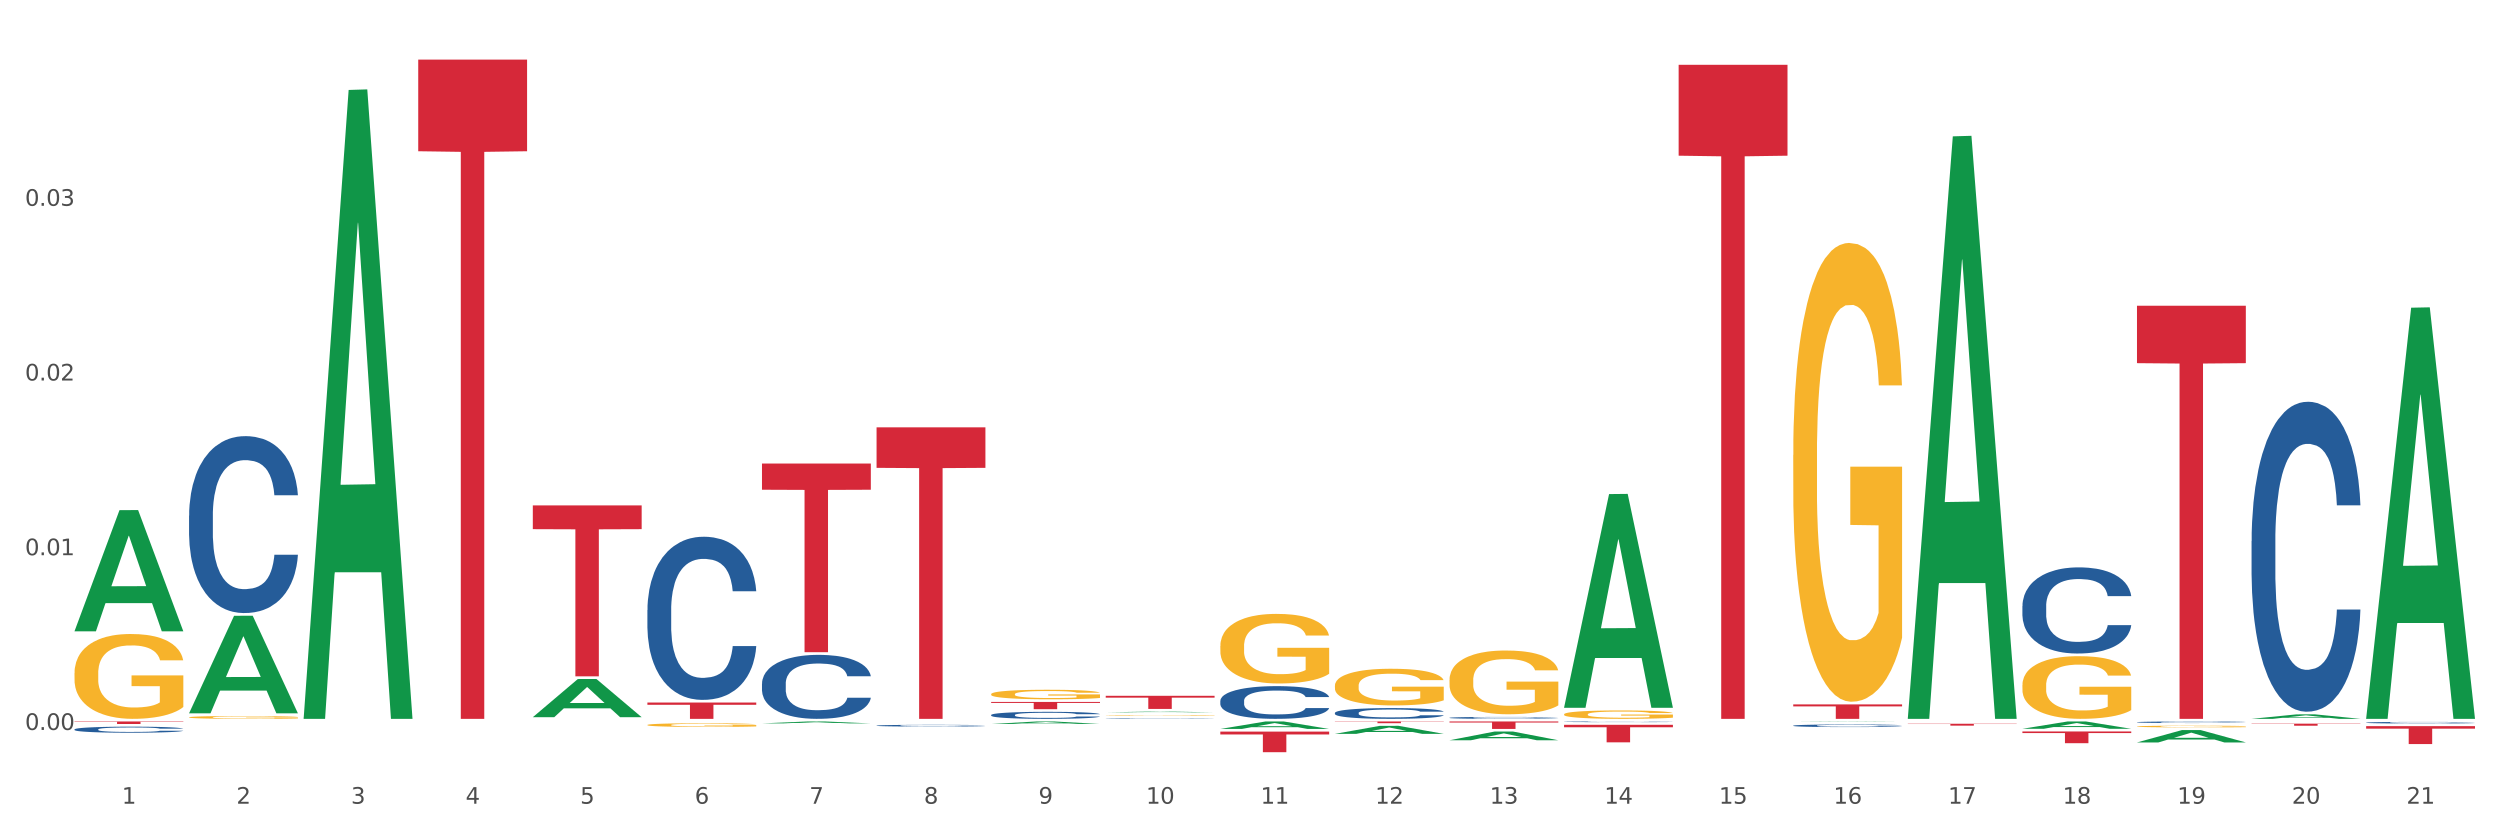 <?xml version="1.0" encoding="utf-8" standalone="no"?>
<!DOCTYPE svg PUBLIC "-//W3C//DTD SVG 1.1//EN"
  "http://www.w3.org/Graphics/SVG/1.1/DTD/svg11.dtd">
<svg xmlns:xlink="http://www.w3.org/1999/xlink" width="1080pt" height="360pt" viewBox="0 0 1080 360" xmlns="http://www.w3.org/2000/svg" version="1.1">
 <rect x="0" y="0" width="1080" height="360" fill="#333333" stroke="none"/>
 <defs>
  <style type="text/css">*{stroke-linejoin: round; stroke-linecap: butt}</style>
 </defs>
 <g id="figure_1">
  <g id="patch_1">
   <path d="M 0 360 
L 1080 360 
L 1080 0 
L 0 0 
z
" style="fill: #ffffff; stroke: #ffffff; stroke-linejoin: miter"/>
  </g>
  <g id="axes_1">
   <g id="matplotlib.axis_1">
    <g id="xtick_1">
     <g id="text_1">
      <!-- 1 -->
      <g style="fill: #4d4d4d" transform="translate(52.633 347.204) scale(0.096 -0.096)">
       <defs>
        <path id="DejaVuSans-31" d="M 794 531 
L 1825 531 
L 1825 4091 
L 703 3866 
L 703 4441 
L 1819 4666 
L 2450 4666 
L 2450 531 
L 3481 531 
L 3481 0 
L 794 0 
L 794 531 
z
" transform="scale(0.016)"/>
       </defs>
       <use xlink:href="#DejaVuSans-31"/>
      </g>
     </g>
    </g>
    <g id="xtick_2">
     <g id="text_2">
      <!-- 2 -->
      <g style="fill: #4d4d4d" transform="translate(102.133 347.204) scale(0.096 -0.096)">
       <defs>
        <path id="DejaVuSans-32" d="M 1228 531 
L 3431 531 
L 3431 0 
L 469 0 
L 469 531 
Q 828 903 1448 1529 
Q 2069 2156 2228 2338 
Q 2531 2678 2651 2914 
Q 2772 3150 2772 3378 
Q 2772 3750 2511 3984 
Q 2250 4219 1831 4219 
Q 1534 4219 1204 4116 
Q 875 4013 500 3803 
L 500 4441 
Q 881 4594 1212 4672 
Q 1544 4750 1819 4750 
Q 2544 4750 2975 4387 
Q 3406 4025 3406 3419 
Q 3406 3131 3298 2873 
Q 3191 2616 2906 2266 
Q 2828 2175 2409 1742 
Q 1991 1309 1228 531 
z
" transform="scale(0.016)"/>
       </defs>
       <use xlink:href="#DejaVuSans-32"/>
      </g>
     </g>
    </g>
    <g id="xtick_3">
     <g id="text_3">
      <!-- 3 -->
      <g style="fill: #4d4d4d" transform="translate(151.633 347.204) scale(0.096 -0.096)">
       <defs>
        <path id="DejaVuSans-33" d="M 2597 2516 
Q 3050 2419 3304 2112 
Q 3559 1806 3559 1356 
Q 3559 666 3084 287 
Q 2609 -91 1734 -91 
Q 1441 -91 1130 -33 
Q 819 25 488 141 
L 488 750 
Q 750 597 1062 519 
Q 1375 441 1716 441 
Q 2309 441 2620 675 
Q 2931 909 2931 1356 
Q 2931 1769 2642 2001 
Q 2353 2234 1838 2234 
L 1294 2234 
L 1294 2753 
L 1863 2753 
Q 2328 2753 2575 2939 
Q 2822 3125 2822 3475 
Q 2822 3834 2567 4026 
Q 2313 4219 1838 4219 
Q 1578 4219 1281 4162 
Q 984 4106 628 3988 
L 628 4550 
Q 988 4650 1302 4700 
Q 1616 4750 1894 4750 
Q 2613 4750 3031 4423 
Q 3450 4097 3450 3541 
Q 3450 3153 3228 2886 
Q 3006 2619 2597 2516 
z
" transform="scale(0.016)"/>
       </defs>
       <use xlink:href="#DejaVuSans-33"/>
      </g>
     </g>
    </g>
    <g id="xtick_4">
     <g id="text_4">
      <!-- 4 -->
      <g style="fill: #4d4d4d" transform="translate(201.133 347.204) scale(0.096 -0.096)">
       <defs>
        <path id="DejaVuSans-34" d="M 2419 4116 
L 825 1625 
L 2419 1625 
L 2419 4116 
z
M 2253 4666 
L 3047 4666 
L 3047 1625 
L 3713 1625 
L 3713 1100 
L 3047 1100 
L 3047 0 
L 2419 0 
L 2419 1100 
L 313 1100 
L 313 1709 
L 2253 4666 
z
" transform="scale(0.016)"/>
       </defs>
       <use xlink:href="#DejaVuSans-34"/>
      </g>
     </g>
    </g>
    <g id="xtick_5">
     <g id="text_5">
      <!-- 5 -->
      <g style="fill: #4d4d4d" transform="translate(250.633 347.204) scale(0.096 -0.096)">
       <defs>
        <path id="DejaVuSans-35" d="M 691 4666 
L 3169 4666 
L 3169 4134 
L 1269 4134 
L 1269 2991 
Q 1406 3038 1543 3061 
Q 1681 3084 1819 3084 
Q 2600 3084 3056 2656 
Q 3513 2228 3513 1497 
Q 3513 744 3044 326 
Q 2575 -91 1722 -91 
Q 1428 -91 1123 -41 
Q 819 9 494 109 
L 494 744 
Q 775 591 1075 516 
Q 1375 441 1709 441 
Q 2250 441 2565 725 
Q 2881 1009 2881 1497 
Q 2881 1984 2565 2268 
Q 2250 2553 1709 2553 
Q 1456 2553 1204 2497 
Q 953 2441 691 2322 
L 691 4666 
z
" transform="scale(0.016)"/>
       </defs>
       <use xlink:href="#DejaVuSans-35"/>
      </g>
     </g>
    </g>
    <g id="xtick_6">
     <g id="text_6">
      <!-- 6 -->
      <g style="fill: #4d4d4d" transform="translate(300.134 347.204) scale(0.096 -0.096)">
       <defs>
        <path id="DejaVuSans-36" d="M 2113 2584 
Q 1688 2584 1439 2293 
Q 1191 2003 1191 1497 
Q 1191 994 1439 701 
Q 1688 409 2113 409 
Q 2538 409 2786 701 
Q 3034 994 3034 1497 
Q 3034 2003 2786 2293 
Q 2538 2584 2113 2584 
z
M 3366 4563 
L 3366 3988 
Q 3128 4100 2886 4159 
Q 2644 4219 2406 4219 
Q 1781 4219 1451 3797 
Q 1122 3375 1075 2522 
Q 1259 2794 1537 2939 
Q 1816 3084 2150 3084 
Q 2853 3084 3261 2657 
Q 3669 2231 3669 1497 
Q 3669 778 3244 343 
Q 2819 -91 2113 -91 
Q 1303 -91 875 529 
Q 447 1150 447 2328 
Q 447 3434 972 4092 
Q 1497 4750 2381 4750 
Q 2619 4750 2861 4703 
Q 3103 4656 3366 4563 
z
" transform="scale(0.016)"/>
       </defs>
       <use xlink:href="#DejaVuSans-36"/>
      </g>
     </g>
    </g>
    <g id="xtick_7">
     <g id="text_7">
      <!-- 7 -->
      <g style="fill: #4d4d4d" transform="translate(349.634 347.204) scale(0.096 -0.096)">
       <defs>
        <path id="DejaVuSans-37" d="M 525 4666 
L 3525 4666 
L 3525 4397 
L 1831 0 
L 1172 0 
L 2766 4134 
L 525 4134 
L 525 4666 
z
" transform="scale(0.016)"/>
       </defs>
       <use xlink:href="#DejaVuSans-37"/>
      </g>
     </g>
    </g>
    <g id="xtick_8">
     <g id="text_8">
      <!-- 8 -->
      <g style="fill: #4d4d4d" transform="translate(399.134 347.204) scale(0.096 -0.096)">
       <defs>
        <path id="DejaVuSans-38" d="M 2034 2216 
Q 1584 2216 1326 1975 
Q 1069 1734 1069 1313 
Q 1069 891 1326 650 
Q 1584 409 2034 409 
Q 2484 409 2743 651 
Q 3003 894 3003 1313 
Q 3003 1734 2745 1975 
Q 2488 2216 2034 2216 
z
M 1403 2484 
Q 997 2584 770 2862 
Q 544 3141 544 3541 
Q 544 4100 942 4425 
Q 1341 4750 2034 4750 
Q 2731 4750 3128 4425 
Q 3525 4100 3525 3541 
Q 3525 3141 3298 2862 
Q 3072 2584 2669 2484 
Q 3125 2378 3379 2068 
Q 3634 1759 3634 1313 
Q 3634 634 3220 271 
Q 2806 -91 2034 -91 
Q 1263 -91 848 271 
Q 434 634 434 1313 
Q 434 1759 690 2068 
Q 947 2378 1403 2484 
z
M 1172 3481 
Q 1172 3119 1398 2916 
Q 1625 2713 2034 2713 
Q 2441 2713 2670 2916 
Q 2900 3119 2900 3481 
Q 2900 3844 2670 4047 
Q 2441 4250 2034 4250 
Q 1625 4250 1398 4047 
Q 1172 3844 1172 3481 
z
" transform="scale(0.016)"/>
       </defs>
       <use xlink:href="#DejaVuSans-38"/>
      </g>
     </g>
    </g>
    <g id="xtick_9">
     <g id="text_9">
      <!-- 9 -->
      <g style="fill: #4d4d4d" transform="translate(448.634 347.204) scale(0.096 -0.096)">
       <defs>
        <path id="DejaVuSans-39" d="M 703 97 
L 703 672 
Q 941 559 1184 500 
Q 1428 441 1663 441 
Q 2288 441 2617 861 
Q 2947 1281 2994 2138 
Q 2813 1869 2534 1725 
Q 2256 1581 1919 1581 
Q 1219 1581 811 2004 
Q 403 2428 403 3163 
Q 403 3881 828 4315 
Q 1253 4750 1959 4750 
Q 2769 4750 3195 4129 
Q 3622 3509 3622 2328 
Q 3622 1225 3098 567 
Q 2575 -91 1691 -91 
Q 1453 -91 1209 -44 
Q 966 3 703 97 
z
M 1959 2075 
Q 2384 2075 2632 2365 
Q 2881 2656 2881 3163 
Q 2881 3666 2632 3958 
Q 2384 4250 1959 4250 
Q 1534 4250 1286 3958 
Q 1038 3666 1038 3163 
Q 1038 2656 1286 2365 
Q 1534 2075 1959 2075 
z
" transform="scale(0.016)"/>
       </defs>
       <use xlink:href="#DejaVuSans-39"/>
      </g>
     </g>
    </g>
    <g id="xtick_10">
     <g id="text_10">
      <!-- 10 -->
      <g style="fill: #4d4d4d" transform="translate(495.079 347.204) scale(0.096 -0.096)">
       <defs>
        <path id="DejaVuSans-30" d="M 2034 4250 
Q 1547 4250 1301 3770 
Q 1056 3291 1056 2328 
Q 1056 1369 1301 889 
Q 1547 409 2034 409 
Q 2525 409 2770 889 
Q 3016 1369 3016 2328 
Q 3016 3291 2770 3770 
Q 2525 4250 2034 4250 
z
M 2034 4750 
Q 2819 4750 3233 4129 
Q 3647 3509 3647 2328 
Q 3647 1150 3233 529 
Q 2819 -91 2034 -91 
Q 1250 -91 836 529 
Q 422 1150 422 2328 
Q 422 3509 836 4129 
Q 1250 4750 2034 4750 
z
" transform="scale(0.016)"/>
       </defs>
       <use xlink:href="#DejaVuSans-31"/>
       <use xlink:href="#DejaVuSans-30" transform="translate(63.623 0)"/>
      </g>
     </g>
    </g>
    <g id="xtick_11">
     <g id="text_11">
      <!-- 11 -->
      <g style="fill: #4d4d4d" transform="translate(544.58 347.204) scale(0.096 -0.096)">
       <use xlink:href="#DejaVuSans-31"/>
       <use xlink:href="#DejaVuSans-31" transform="translate(63.623 0)"/>
      </g>
     </g>
    </g>
    <g id="xtick_12">
     <g id="text_12">
      <!-- 12 -->
      <g style="fill: #4d4d4d" transform="translate(594.08 347.204) scale(0.096 -0.096)">
       <use xlink:href="#DejaVuSans-31"/>
       <use xlink:href="#DejaVuSans-32" transform="translate(63.623 0)"/>
      </g>
     </g>
    </g>
    <g id="xtick_13">
     <g id="text_13">
      <!-- 13 -->
      <g style="fill: #4d4d4d" transform="translate(643.58 347.204) scale(0.096 -0.096)">
       <use xlink:href="#DejaVuSans-31"/>
       <use xlink:href="#DejaVuSans-33" transform="translate(63.623 0)"/>
      </g>
     </g>
    </g>
    <g id="xtick_14">
     <g id="text_14">
      <!-- 14 -->
      <g style="fill: #4d4d4d" transform="translate(693.08 347.204) scale(0.096 -0.096)">
       <use xlink:href="#DejaVuSans-31"/>
       <use xlink:href="#DejaVuSans-34" transform="translate(63.623 0)"/>
      </g>
     </g>
    </g>
    <g id="xtick_15">
     <g id="text_15">
      <!-- 15 -->
      <g style="fill: #4d4d4d" transform="translate(742.58 347.204) scale(0.096 -0.096)">
       <use xlink:href="#DejaVuSans-31"/>
       <use xlink:href="#DejaVuSans-35" transform="translate(63.623 0)"/>
      </g>
     </g>
    </g>
    <g id="xtick_16">
     <g id="text_16">
      <!-- 16 -->
      <g style="fill: #4d4d4d" transform="translate(792.08 347.204) scale(0.096 -0.096)">
       <use xlink:href="#DejaVuSans-31"/>
       <use xlink:href="#DejaVuSans-36" transform="translate(63.623 0)"/>
      </g>
     </g>
    </g>
    <g id="xtick_17">
     <g id="text_17">
      <!-- 17 -->
      <g style="fill: #4d4d4d" transform="translate(841.58 347.204) scale(0.096 -0.096)">
       <use xlink:href="#DejaVuSans-31"/>
       <use xlink:href="#DejaVuSans-37" transform="translate(63.623 0)"/>
      </g>
     </g>
    </g>
    <g id="xtick_18">
     <g id="text_18">
      <!-- 18 -->
      <g style="fill: #4d4d4d" transform="translate(891.08 347.204) scale(0.096 -0.096)">
       <use xlink:href="#DejaVuSans-31"/>
       <use xlink:href="#DejaVuSans-38" transform="translate(63.623 0)"/>
      </g>
     </g>
    </g>
    <g id="xtick_19">
     <g id="text_19">
      <!-- 19 -->
      <g style="fill: #4d4d4d" transform="translate(940.58 347.204) scale(0.096 -0.096)">
       <use xlink:href="#DejaVuSans-31"/>
       <use xlink:href="#DejaVuSans-39" transform="translate(63.623 0)"/>
      </g>
     </g>
    </g>
    <g id="xtick_20">
     <g id="text_20">
      <!-- 20 -->
      <g style="fill: #4d4d4d" transform="translate(990.08 347.204) scale(0.096 -0.096)">
       <use xlink:href="#DejaVuSans-32"/>
       <use xlink:href="#DejaVuSans-30" transform="translate(63.623 0)"/>
      </g>
     </g>
    </g>
    <g id="xtick_21">
     <g id="text_21">
      <!-- 21 -->
      <g style="fill: #4d4d4d" transform="translate(1039.58 347.204) scale(0.096 -0.096)">
       <use xlink:href="#DejaVuSans-32"/>
       <use xlink:href="#DejaVuSans-31" transform="translate(63.623 0)"/>
      </g>
     </g>
    </g>
    <g id="xtick_22"/>
    <g id="xtick_23"/>
    <g id="xtick_24"/>
    <g id="xtick_25"/>
    <g id="xtick_26"/>
    <g id="xtick_27"/>
    <g id="xtick_28"/>
    <g id="xtick_29"/>
    <g id="xtick_30"/>
    <g id="xtick_31"/>
    <g id="xtick_32"/>
    <g id="xtick_33"/>
    <g id="xtick_34"/>
    <g id="xtick_35"/>
    <g id="xtick_36"/>
    <g id="xtick_37"/>
    <g id="xtick_38"/>
    <g id="xtick_39"/>
    <g id="xtick_40"/>
    <g id="xtick_41"/>
   </g>
   <g id="matplotlib.axis_2">
    <g id="ytick_1">
     <g id="text_22">
      <!-- 0.00 -->
      <g style="fill: #4d4d4d" transform="translate(10.8 315.332) scale(0.096 -0.096)">
       <defs>
        <path id="DejaVuSans-2e" d="M 684 794 
L 1344 794 
L 1344 0 
L 684 0 
L 684 794 
z
" transform="scale(0.016)"/>
       </defs>
       <use xlink:href="#DejaVuSans-30"/>
       <use xlink:href="#DejaVuSans-2e" transform="translate(63.623 0)"/>
       <use xlink:href="#DejaVuSans-30" transform="translate(95.41 0)"/>
       <use xlink:href="#DejaVuSans-30" transform="translate(159.033 0)"/>
      </g>
     </g>
    </g>
    <g id="ytick_2">
     <g id="text_23">
      <!-- 0.01 -->
      <g style="fill: #4d4d4d" transform="translate(10.8 239.856) scale(0.096 -0.096)">
       <use xlink:href="#DejaVuSans-30"/>
       <use xlink:href="#DejaVuSans-2e" transform="translate(63.623 0)"/>
       <use xlink:href="#DejaVuSans-30" transform="translate(95.41 0)"/>
       <use xlink:href="#DejaVuSans-31" transform="translate(159.033 0)"/>
      </g>
     </g>
    </g>
    <g id="ytick_3">
     <g id="text_24">
      <!-- 0.02 -->
      <g style="fill: #4d4d4d" transform="translate(10.8 164.38) scale(0.096 -0.096)">
       <use xlink:href="#DejaVuSans-30"/>
       <use xlink:href="#DejaVuSans-2e" transform="translate(63.623 0)"/>
       <use xlink:href="#DejaVuSans-30" transform="translate(95.41 0)"/>
       <use xlink:href="#DejaVuSans-32" transform="translate(159.033 0)"/>
      </g>
     </g>
    </g>
    <g id="ytick_4">
     <g id="text_25">
      <!-- 0.03 -->
      <g style="fill: #4d4d4d" transform="translate(10.8 88.904) scale(0.096 -0.096)">
       <use xlink:href="#DejaVuSans-30"/>
       <use xlink:href="#DejaVuSans-2e" transform="translate(63.623 0)"/>
       <use xlink:href="#DejaVuSans-30" transform="translate(95.41 0)"/>
       <use xlink:href="#DejaVuSans-33" transform="translate(159.033 0)"/>
      </g>
     </g>
    </g>
    <g id="ytick_5"/>
    <g id="ytick_6"/>
    <g id="ytick_7"/>
    <g id="ytick_8"/>
   </g>
   <g id="PolyCollection_1">
    <path d="M 32.175 272.646 
L 32.223 272.597 
L 51.615 220.392 
L 59.663 220.343 
L 79.2 272.745 
L 69.892 272.745 
L 65.674 260.542 
L 45.652 260.542 
L 45.507 260.739 
L 41.435 272.745 
L 32.175 272.745 
L 32.175 272.646 
L 48.173 253.26 
L 63.153 253.211 
L 55.736 231.512 
L 55.639 231.413 
L 55.542 231.561 
L 48.125 253.211 
L 48.173 253.26 
L 32.175 272.646 
z
" clip-path="url(#p33f821688b)" style="fill: #109648"/>
    <path d="M 923.175 132.083 
L 970.2 132.083 
L 970.2 156.883 
L 951.702 157.05 
L 951.702 310.541 
L 941.562 310.541 
L 941.562 157.05 
L 923.175 156.883 
L 923.175 132.251 
L 923.175 132.083 
z
" clip-path="url(#p33f821688b)" style="fill: #d62839"/>
    <path d="M 972.675 312.623 
L 1019.7 312.623 
L 1019.7 312.747 
L 1001.202 312.748 
L 1001.202 313.514 
L 991.062 313.514 
L 991.062 312.748 
L 972.675 312.747 
L 972.675 312.624 
L 972.675 312.623 
z
" clip-path="url(#p33f821688b)" style="fill: #d62839"/>
    <path d="M 1022.175 313.702 
L 1069.2 313.702 
L 1069.2 314.777 
L 1050.702 314.784 
L 1050.702 321.434 
L 1040.562 321.434 
L 1040.562 314.784 
L 1022.175 314.777 
L 1022.175 313.709 
L 1022.175 313.702 
z
" clip-path="url(#p33f821688b)" style="fill: #d62839"/>
    <path d="M 378.675 313.463 
L 378.731 313.462 
L 378.731 313.443 
L 378.897 313.417 
L 379.509 313.368 
L 380.287 313.332 
L 381.621 313.289 
L 382.344 313.271 
L 383.289 313.251 
L 385.234 313.218 
L 387.457 313.19 
L 389.014 313.175 
L 390.181 313.166 
L 392.794 313.148 
L 394.294 313.141 
L 395.851 313.134 
L 397.185 313.13 
L 399.408 313.125 
L 401.187 313.123 
L 403.244 313.123 
L 404.967 313.123 
L 407.246 313.126 
L 410.581 313.134 
L 411.859 313.139 
L 413.582 313.148 
L 415.361 313.159 
L 416.806 313.17 
L 418.474 313.186 
L 420.197 313.206 
L 421.865 313.233 
L 423.032 313.257 
L 423.977 313.282 
L 424.811 313.314 
L 425.422 313.348 
L 425.7 313.376 
L 415.528 313.376 
L 415.25 313.35 
L 414.694 313.323 
L 414.138 313.304 
L 413.527 313.289 
L 412.582 313.271 
L 411.748 313.26 
L 410.359 313.247 
L 409.08 313.239 
L 408.024 313.234 
L 406.745 313.23 
L 404.022 313.226 
L 402.076 313.226 
L 400.853 313.227 
L 399.353 313.231 
L 398.074 313.235 
L 396.573 313.244 
L 395.406 313.253 
L 394.239 313.264 
L 393.572 313.273 
L 392.571 313.288 
L 391.904 313.3 
L 391.015 313.322 
L 390.515 313.337 
L 389.625 313.377 
L 389.236 313.406 
L 389.069 313.426 
L 388.958 313.448 
L 388.958 313.556 
L 389.292 313.604 
L 389.57 313.625 
L 390.014 313.649 
L 390.848 313.679 
L 392.071 313.709 
L 393.349 313.73 
L 394.406 313.743 
L 395.406 313.753 
L 396.407 313.761 
L 397.63 313.768 
L 398.63 313.772 
L 400.131 313.776 
L 401.91 313.778 
L 403.299 313.778 
L 406.134 313.774 
L 407.413 313.771 
L 408.635 313.766 
L 409.969 313.759 
L 411.026 313.75 
L 411.637 313.744 
L 412.637 313.731 
L 413.416 313.717 
L 414.083 313.701 
L 414.527 313.687 
L 415.028 313.667 
L 415.417 313.643 
L 415.528 313.631 
L 425.7 313.631 
L 425.478 313.655 
L 425.089 313.68 
L 424.31 313.712 
L 423.699 313.731 
L 422.754 313.754 
L 421.753 313.773 
L 420.364 313.795 
L 419.085 313.81 
L 417.751 313.824 
L 416.306 313.837 
L 413.694 313.854 
L 412.749 313.859 
L 410.748 313.867 
L 409.191 313.872 
L 406.912 313.877 
L 404.578 313.88 
L 402.132 313.88 
L 399.964 313.879 
L 397.574 313.875 
L 396.073 313.871 
L 394.406 313.864 
L 392.46 313.855 
L 390.626 313.843 
L 388.903 313.829 
L 387.291 313.813 
L 385.79 313.795 
L 383.844 313.765 
L 382.399 313.736 
L 381.343 313.709 
L 380.62 313.687 
L 379.898 313.658 
L 379.509 313.637 
L 378.897 313.589 
L 378.675 313.544 
L 378.675 313.463 
z
" clip-path="url(#p33f821688b)" style="fill: #255c99"/>
    <path d="M 428.175 308.87 
L 428.231 308.867 
L 428.231 308.79 
L 428.397 308.684 
L 429.009 308.491 
L 429.787 308.344 
L 431.121 308.172 
L 431.844 308.1 
L 432.789 308.02 
L 434.734 307.889 
L 436.957 307.778 
L 438.514 307.718 
L 439.681 307.679 
L 442.294 307.609 
L 443.794 307.579 
L 445.351 307.554 
L 446.685 307.537 
L 448.908 307.518 
L 450.687 307.51 
L 452.744 307.507 
L 454.467 307.51 
L 456.746 307.521 
L 460.081 307.554 
L 461.359 307.573 
L 463.082 307.607 
L 464.861 307.651 
L 466.306 307.695 
L 467.974 307.759 
L 469.697 307.842 
L 471.365 307.947 
L 472.532 308.044 
L 473.477 308.147 
L 474.311 308.272 
L 474.922 308.407 
L 475.2 308.521 
L 465.028 308.521 
L 464.75 308.418 
L 464.194 308.308 
L 463.638 308.233 
L 463.027 308.172 
L 462.082 308.103 
L 461.248 308.058 
L 459.859 308.006 
L 458.58 307.972 
L 457.524 307.953 
L 456.245 307.936 
L 453.522 307.92 
L 451.576 307.92 
L 450.353 307.925 
L 448.853 307.939 
L 447.574 307.959 
L 446.073 307.992 
L 444.906 308.028 
L 443.739 308.075 
L 443.072 308.108 
L 442.071 308.169 
L 441.404 308.219 
L 440.515 308.305 
L 440.015 308.366 
L 439.125 308.524 
L 438.736 308.64 
L 438.569 308.72 
L 438.458 308.809 
L 438.458 309.241 
L 438.792 309.435 
L 439.07 309.518 
L 439.514 309.613 
L 440.348 309.735 
L 441.571 309.854 
L 442.849 309.94 
L 443.906 309.992 
L 444.906 310.031 
L 445.907 310.061 
L 447.13 310.089 
L 448.13 310.106 
L 449.631 310.122 
L 451.41 310.131 
L 452.799 310.131 
L 455.634 310.117 
L 456.913 310.103 
L 458.135 310.084 
L 459.469 310.053 
L 460.526 310.02 
L 461.137 309.995 
L 462.137 309.942 
L 462.916 309.887 
L 463.583 309.823 
L 464.027 309.768 
L 464.528 309.685 
L 464.917 309.59 
L 465.028 309.541 
L 475.2 309.541 
L 474.978 309.64 
L 474.589 309.737 
L 473.81 309.868 
L 473.199 309.942 
L 472.254 310.034 
L 471.253 310.111 
L 469.864 310.197 
L 468.585 310.261 
L 467.251 310.316 
L 465.806 310.366 
L 463.194 310.436 
L 462.249 310.455 
L 460.248 310.488 
L 458.691 310.508 
L 456.412 310.527 
L 454.078 310.538 
L 451.632 310.541 
L 449.464 310.535 
L 447.074 310.519 
L 445.573 310.502 
L 443.906 310.477 
L 441.96 310.438 
L 440.126 310.391 
L 438.403 310.336 
L 436.791 310.272 
L 435.29 310.2 
L 433.344 310.081 
L 431.899 309.964 
L 430.843 309.856 
L 430.12 309.765 
L 429.398 309.649 
L 429.009 309.568 
L 428.397 309.374 
L 428.175 309.194 
L 428.175 308.87 
z
" clip-path="url(#p33f821688b)" style="fill: #255c99"/>
    <path d="M 477.675 310.403 
L 477.731 310.403 
L 477.731 310.396 
L 477.897 310.387 
L 478.509 310.371 
L 479.287 310.359 
L 480.621 310.345 
L 481.344 310.339 
L 482.289 310.332 
L 484.234 310.322 
L 486.457 310.313 
L 488.014 310.308 
L 489.181 310.304 
L 491.794 310.299 
L 493.294 310.296 
L 494.851 310.294 
L 496.185 310.293 
L 498.408 310.291 
L 500.187 310.29 
L 502.244 310.29 
L 503.967 310.29 
L 506.246 310.291 
L 509.581 310.294 
L 510.859 310.296 
L 512.582 310.298 
L 514.361 310.302 
L 515.806 310.306 
L 517.474 310.311 
L 519.197 310.318 
L 520.865 310.327 
L 522.032 310.335 
L 522.977 310.343 
L 523.811 310.353 
L 524.422 310.365 
L 524.7 310.374 
L 514.528 310.374 
L 514.25 310.365 
L 513.694 310.356 
L 513.138 310.35 
L 512.527 310.345 
L 511.582 310.339 
L 510.748 310.336 
L 509.359 310.331 
L 508.08 310.329 
L 507.024 310.327 
L 505.745 310.326 
L 503.022 310.324 
L 501.076 310.324 
L 499.853 310.325 
L 498.353 310.326 
L 497.074 310.327 
L 495.573 310.33 
L 494.406 310.333 
L 493.239 310.337 
L 492.572 310.34 
L 491.571 310.345 
L 490.904 310.349 
L 490.015 310.356 
L 489.515 310.361 
L 488.625 310.374 
L 488.236 310.384 
L 488.069 310.39 
L 487.958 310.398 
L 487.958 310.433 
L 488.292 310.449 
L 488.57 310.456 
L 489.014 310.464 
L 489.848 310.474 
L 491.071 310.484 
L 492.349 310.491 
L 493.406 310.495 
L 494.406 310.499 
L 495.407 310.501 
L 496.63 310.503 
L 497.63 310.505 
L 499.131 310.506 
L 500.91 310.507 
L 502.299 310.507 
L 505.134 310.506 
L 506.413 310.505 
L 507.635 310.503 
L 508.969 310.5 
L 510.026 310.498 
L 510.637 310.496 
L 511.637 310.491 
L 512.416 310.487 
L 513.083 310.481 
L 513.527 310.477 
L 514.028 310.47 
L 514.417 310.462 
L 514.528 310.458 
L 524.7 310.458 
L 524.478 310.466 
L 524.089 310.474 
L 523.31 310.485 
L 522.699 310.491 
L 521.754 310.499 
L 520.753 310.505 
L 519.364 310.512 
L 518.085 310.518 
L 516.751 310.522 
L 515.306 310.526 
L 512.694 310.532 
L 511.749 310.534 
L 509.748 310.536 
L 508.191 310.538 
L 505.912 310.54 
L 503.578 310.541 
L 501.132 310.541 
L 498.964 310.54 
L 496.574 310.539 
L 495.073 310.538 
L 493.406 310.536 
L 491.46 310.532 
L 489.626 310.528 
L 487.903 310.524 
L 486.291 310.519 
L 484.79 310.513 
L 482.844 310.503 
L 481.399 310.493 
L 480.343 310.484 
L 479.62 310.477 
L 478.898 310.467 
L 478.509 310.46 
L 477.897 310.444 
L 477.675 310.43 
L 477.675 310.403 
z
" clip-path="url(#p33f821688b)" style="fill: #255c99"/>
    <path d="M 873.675 315.984 
L 920.7 315.984 
L 920.7 316.688 
L 902.202 316.693 
L 902.202 321.052 
L 892.062 321.052 
L 892.062 316.693 
L 873.675 316.688 
L 873.675 315.988 
L 873.675 315.984 
z
" clip-path="url(#p33f821688b)" style="fill: #d62839"/>
    <path d="M 923.175 313.841 
L 923.231 313.84 
L 923.231 313.816 
L 923.342 313.794 
L 923.897 313.743 
L 924.73 313.701 
L 925.34 313.679 
L 925.951 313.66 
L 926.673 313.642 
L 927.561 313.623 
L 929.171 313.595 
L 930.17 313.581 
L 931.392 313.566 
L 933.613 313.544 
L 935.223 313.532 
L 936.888 313.522 
L 939.609 313.509 
L 941.385 313.504 
L 943.273 313.5 
L 945.549 313.497 
L 947.27 313.496 
L 951.046 313.498 
L 954.266 313.505 
L 955.82 313.509 
L 957.819 313.517 
L 958.874 313.523 
L 960.595 313.534 
L 962.372 313.548 
L 963.593 313.56 
L 965.425 313.583 
L 966.813 313.607 
L 968.09 313.635 
L 968.756 313.655 
L 969.256 313.673 
L 969.7 313.694 
L 970.144 313.728 
L 960.151 313.728 
L 959.762 313.704 
L 959.152 313.681 
L 958.263 313.66 
L 957.486 313.646 
L 956.154 313.629 
L 954.932 313.618 
L 953.655 313.61 
L 952.101 313.603 
L 950.879 313.6 
L 949.158 313.597 
L 945.771 313.598 
L 943.495 313.603 
L 941.941 313.61 
L 940.941 313.616 
L 940.053 313.623 
L 939.054 313.632 
L 937.888 313.647 
L 937.055 313.66 
L 936.222 313.676 
L 935.556 313.692 
L 934.945 313.711 
L 934.445 313.732 
L 934.057 313.753 
L 933.724 313.779 
L 933.446 313.822 
L 933.446 313.915 
L 933.557 313.936 
L 933.835 313.964 
L 934.168 313.985 
L 934.723 314.01 
L 935.223 314.027 
L 936.167 314.052 
L 937.221 314.072 
L 938.054 314.085 
L 938.887 314.096 
L 940.331 314.111 
L 941.941 314.123 
L 943.329 314.131 
L 945.216 314.137 
L 946.493 314.14 
L 947.604 314.142 
L 950.324 314.142 
L 952.267 314.14 
L 954.432 314.135 
L 956.098 314.129 
L 957.486 314.121 
L 959.041 314.109 
L 960.04 314.097 
L 960.04 313.955 
L 947.826 313.954 
L 947.826 313.86 
L 970.2 313.86 
L 970.2 314.137 
L 969.256 314.152 
L 968.201 314.165 
L 967.091 314.176 
L 965.425 314.191 
L 963.427 314.204 
L 961.65 314.214 
L 959.762 314.222 
L 957.542 314.229 
L 954.655 314.236 
L 952.878 314.239 
L 950.657 314.241 
L 948.048 314.242 
L 945.771 314.24 
L 943.551 314.237 
L 941.219 314.231 
L 938.943 314.222 
L 937.221 314.213 
L 935.5 314.202 
L 933.668 314.188 
L 932.225 314.174 
L 931.114 314.162 
L 929.893 314.146 
L 928.56 314.126 
L 927.561 314.108 
L 926.673 314.088 
L 925.729 314.064 
L 925.063 314.043 
L 924.396 314.016 
L 924.008 313.997 
L 923.564 313.966 
L 923.231 313.923 
L 923.175 313.841 
z
" clip-path="url(#p33f821688b)" style="fill: #f7b32b"/>
    <path d="M 774.675 196.539 
L 774.731 196.358 
L 774.731 189.841 
L 774.842 184.229 
L 775.397 170.653 
L 776.23 159.43 
L 776.84 153.457 
L 777.451 148.569 
L 778.173 143.682 
L 779.061 138.613 
L 780.671 131.191 
L 781.67 127.39 
L 782.892 123.408 
L 785.113 117.615 
L 786.723 114.357 
L 788.388 111.641 
L 791.109 108.383 
L 792.885 106.935 
L 794.773 105.849 
L 797.049 105.125 
L 798.77 104.944 
L 802.546 105.487 
L 805.766 107.116 
L 807.32 108.383 
L 809.319 110.555 
L 810.374 112.004 
L 812.095 114.9 
L 813.872 118.701 
L 815.093 121.959 
L 816.925 128.114 
L 818.313 134.269 
L 819.59 141.871 
L 820.256 147.121 
L 820.756 152.008 
L 821.2 157.62 
L 821.644 166.49 
L 811.651 166.49 
L 811.262 160.154 
L 810.652 154.181 
L 809.763 148.388 
L 808.986 144.768 
L 807.654 140.242 
L 806.432 137.346 
L 805.155 135.174 
L 803.601 133.364 
L 802.379 132.459 
L 800.658 131.734 
L 797.271 131.915 
L 794.995 133.364 
L 793.441 135.174 
L 792.441 136.803 
L 791.553 138.613 
L 790.554 141.147 
L 789.388 144.949 
L 788.555 148.388 
L 787.722 152.732 
L 787.056 157.077 
L 786.445 162.145 
L 785.945 167.576 
L 785.557 173.187 
L 785.224 180.066 
L 784.946 191.47 
L 784.946 216.27 
L 785.057 221.881 
L 785.335 229.303 
L 785.668 234.914 
L 786.223 241.612 
L 786.723 246.137 
L 787.667 252.654 
L 788.721 258.085 
L 789.554 261.524 
L 790.387 264.42 
L 791.831 268.403 
L 793.441 271.661 
L 794.829 273.652 
L 796.716 275.462 
L 797.993 276.186 
L 799.104 276.548 
L 801.824 276.548 
L 803.767 276.005 
L 805.932 274.738 
L 807.598 273.109 
L 808.986 271.118 
L 810.541 267.86 
L 811.54 264.782 
L 811.54 226.95 
L 799.326 226.769 
L 799.326 201.607 
L 821.7 201.607 
L 821.7 275.462 
L 820.756 279.264 
L 819.701 282.703 
L 818.591 285.78 
L 816.925 289.582 
L 814.927 293.202 
L 813.15 295.736 
L 811.262 297.908 
L 809.042 299.9 
L 806.155 301.71 
L 804.378 302.434 
L 802.157 302.977 
L 799.548 303.158 
L 797.271 302.796 
L 795.051 301.891 
L 792.719 300.262 
L 790.443 297.908 
L 788.721 295.555 
L 787 292.659 
L 785.168 288.858 
L 783.725 285.237 
L 782.614 281.979 
L 781.393 277.815 
L 780.06 272.385 
L 779.061 267.497 
L 778.173 262.429 
L 777.229 255.912 
L 776.563 250.301 
L 775.896 243.241 
L 775.508 237.992 
L 775.064 229.846 
L 774.731 218.442 
L 774.675 196.539 
z
" clip-path="url(#p33f821688b)" style="fill: #f7b32b"/>
    <path d="M 675.675 308.589 
L 675.731 308.585 
L 675.731 308.466 
L 675.842 308.363 
L 676.397 308.115 
L 677.23 307.909 
L 677.84 307.8 
L 678.451 307.71 
L 679.173 307.621 
L 680.061 307.528 
L 681.671 307.392 
L 682.67 307.322 
L 683.892 307.249 
L 686.113 307.143 
L 687.723 307.084 
L 689.388 307.034 
L 692.109 306.974 
L 693.885 306.948 
L 695.773 306.928 
L 698.049 306.915 
L 699.77 306.911 
L 703.546 306.921 
L 706.766 306.951 
L 708.32 306.974 
L 710.319 307.014 
L 711.374 307.041 
L 713.095 307.094 
L 714.872 307.163 
L 716.093 307.223 
L 717.925 307.336 
L 719.313 307.448 
L 720.59 307.588 
L 721.256 307.684 
L 721.756 307.773 
L 722.2 307.876 
L 722.644 308.038 
L 712.651 308.038 
L 712.262 307.922 
L 711.652 307.813 
L 710.763 307.707 
L 709.986 307.641 
L 708.654 307.558 
L 707.432 307.505 
L 706.155 307.465 
L 704.601 307.432 
L 703.379 307.415 
L 701.658 307.402 
L 698.271 307.405 
L 695.995 307.432 
L 694.441 307.465 
L 693.441 307.495 
L 692.553 307.528 
L 691.554 307.574 
L 690.388 307.644 
L 689.555 307.707 
L 688.722 307.786 
L 688.056 307.866 
L 687.445 307.959 
L 686.945 308.058 
L 686.557 308.161 
L 686.224 308.287 
L 685.946 308.496 
L 685.946 308.95 
L 686.057 309.053 
L 686.335 309.188 
L 686.668 309.291 
L 687.223 309.414 
L 687.723 309.497 
L 688.667 309.616 
L 689.721 309.715 
L 690.554 309.778 
L 691.387 309.831 
L 692.831 309.904 
L 694.441 309.964 
L 695.829 310.001 
L 697.716 310.034 
L 698.993 310.047 
L 700.104 310.054 
L 702.824 310.054 
L 704.767 310.044 
L 706.932 310.02 
L 708.598 309.991 
L 709.986 309.954 
L 711.541 309.894 
L 712.54 309.838 
L 712.54 309.145 
L 700.326 309.142 
L 700.326 308.681 
L 722.7 308.681 
L 722.7 310.034 
L 721.756 310.103 
L 720.701 310.166 
L 719.591 310.223 
L 717.925 310.292 
L 715.927 310.358 
L 714.15 310.405 
L 712.262 310.445 
L 710.042 310.481 
L 707.155 310.514 
L 705.378 310.528 
L 703.157 310.537 
L 700.548 310.541 
L 698.271 310.534 
L 696.051 310.518 
L 693.719 310.488 
L 691.443 310.445 
L 689.721 310.402 
L 688 310.349 
L 686.168 310.279 
L 684.725 310.213 
L 683.614 310.153 
L 682.393 310.077 
L 681.06 309.977 
L 680.061 309.888 
L 679.173 309.795 
L 678.229 309.676 
L 677.563 309.573 
L 676.896 309.444 
L 676.508 309.348 
L 676.064 309.198 
L 675.731 308.99 
L 675.675 308.589 
z
" clip-path="url(#p33f821688b)" style="fill: #f7b32b"/>
    <path d="M 626.175 293.75 
L 626.231 293.724 
L 626.231 292.819 
L 626.342 292.039 
L 626.897 290.152 
L 627.73 288.593 
L 628.34 287.763 
L 628.951 287.084 
L 629.673 286.404 
L 630.561 285.7 
L 632.171 284.669 
L 633.17 284.14 
L 634.392 283.587 
L 636.613 282.782 
L 638.223 282.329 
L 639.888 281.952 
L 642.609 281.499 
L 644.385 281.298 
L 646.273 281.147 
L 648.549 281.046 
L 650.27 281.021 
L 654.046 281.097 
L 657.266 281.323 
L 658.82 281.499 
L 660.819 281.801 
L 661.874 282.002 
L 663.595 282.405 
L 665.372 282.933 
L 666.593 283.386 
L 668.425 284.241 
L 669.813 285.096 
L 671.09 286.153 
L 671.756 286.882 
L 672.256 287.562 
L 672.7 288.341 
L 673.144 289.574 
L 663.151 289.574 
L 662.762 288.693 
L 662.152 287.863 
L 661.263 287.058 
L 660.486 286.555 
L 659.154 285.926 
L 657.932 285.524 
L 656.655 285.222 
L 655.101 284.971 
L 653.879 284.845 
L 652.158 284.744 
L 648.771 284.769 
L 646.495 284.971 
L 644.941 285.222 
L 643.941 285.448 
L 643.053 285.7 
L 642.054 286.052 
L 640.888 286.58 
L 640.055 287.058 
L 639.222 287.662 
L 638.556 288.266 
L 637.945 288.97 
L 637.445 289.725 
L 637.057 290.505 
L 636.724 291.461 
L 636.446 293.045 
L 636.446 296.492 
L 636.557 297.271 
L 636.835 298.303 
L 637.168 299.082 
L 637.723 300.013 
L 638.223 300.642 
L 639.167 301.548 
L 640.221 302.302 
L 641.054 302.78 
L 641.887 303.183 
L 643.331 303.736 
L 644.941 304.189 
L 646.329 304.466 
L 648.216 304.717 
L 649.493 304.818 
L 650.604 304.868 
L 653.324 304.868 
L 655.267 304.793 
L 657.432 304.617 
L 659.098 304.39 
L 660.486 304.113 
L 662.041 303.661 
L 663.04 303.233 
L 663.04 297.976 
L 650.826 297.951 
L 650.826 294.454 
L 673.2 294.454 
L 673.2 304.717 
L 672.256 305.245 
L 671.201 305.723 
L 670.091 306.151 
L 668.425 306.679 
L 666.427 307.182 
L 664.65 307.535 
L 662.762 307.836 
L 660.542 308.113 
L 657.655 308.365 
L 655.878 308.465 
L 653.657 308.541 
L 651.048 308.566 
L 648.771 308.516 
L 646.551 308.39 
L 644.219 308.163 
L 641.943 307.836 
L 640.221 307.509 
L 638.5 307.107 
L 636.668 306.579 
L 635.225 306.076 
L 634.114 305.623 
L 632.893 305.044 
L 631.56 304.29 
L 630.561 303.61 
L 629.673 302.906 
L 628.729 302 
L 628.063 301.221 
L 627.396 300.24 
L 627.008 299.51 
L 626.564 298.378 
L 626.231 296.793 
L 626.175 293.75 
z
" clip-path="url(#p33f821688b)" style="fill: #f7b32b"/>
    <path d="M 576.675 296.222 
L 576.731 296.208 
L 576.731 295.687 
L 576.842 295.238 
L 577.397 294.152 
L 578.23 293.255 
L 578.84 292.778 
L 579.451 292.387 
L 580.173 291.996 
L 581.061 291.591 
L 582.671 290.997 
L 583.67 290.693 
L 584.892 290.375 
L 587.113 289.912 
L 588.723 289.651 
L 590.388 289.434 
L 593.109 289.174 
L 594.885 289.058 
L 596.773 288.971 
L 599.049 288.913 
L 600.77 288.899 
L 604.546 288.942 
L 607.766 289.072 
L 609.32 289.174 
L 611.319 289.347 
L 612.374 289.463 
L 614.095 289.695 
L 615.872 289.999 
L 617.093 290.259 
L 618.925 290.751 
L 620.313 291.243 
L 621.59 291.851 
L 622.256 292.271 
L 622.756 292.662 
L 623.2 293.11 
L 623.644 293.82 
L 613.651 293.82 
L 613.262 293.313 
L 612.652 292.835 
L 611.763 292.372 
L 610.986 292.083 
L 609.654 291.721 
L 608.432 291.489 
L 607.155 291.316 
L 605.601 291.171 
L 604.379 291.099 
L 602.658 291.041 
L 599.271 291.055 
L 596.995 291.171 
L 595.441 291.316 
L 594.441 291.446 
L 593.553 291.591 
L 592.554 291.793 
L 591.388 292.097 
L 590.555 292.372 
L 589.722 292.72 
L 589.056 293.067 
L 588.445 293.472 
L 587.945 293.906 
L 587.557 294.355 
L 587.224 294.905 
L 586.946 295.817 
L 586.946 297.8 
L 587.057 298.248 
L 587.335 298.842 
L 587.668 299.29 
L 588.223 299.826 
L 588.723 300.188 
L 589.667 300.709 
L 590.721 301.143 
L 591.554 301.418 
L 592.387 301.65 
L 593.831 301.968 
L 595.441 302.229 
L 596.829 302.388 
L 598.716 302.532 
L 599.993 302.59 
L 601.104 302.619 
L 603.824 302.619 
L 605.767 302.576 
L 607.932 302.475 
L 609.598 302.344 
L 610.986 302.185 
L 612.541 301.925 
L 613.54 301.679 
L 613.54 298.654 
L 601.326 298.639 
L 601.326 296.627 
L 623.7 296.627 
L 623.7 302.532 
L 622.756 302.836 
L 621.701 303.111 
L 620.591 303.357 
L 618.925 303.661 
L 616.927 303.951 
L 615.15 304.153 
L 613.262 304.327 
L 611.042 304.486 
L 608.155 304.631 
L 606.378 304.689 
L 604.157 304.732 
L 601.548 304.747 
L 599.271 304.718 
L 597.051 304.646 
L 594.719 304.515 
L 592.443 304.327 
L 590.721 304.139 
L 589 303.907 
L 587.168 303.603 
L 585.725 303.314 
L 584.614 303.053 
L 583.393 302.721 
L 582.06 302.286 
L 581.061 301.896 
L 580.173 301.49 
L 579.229 300.969 
L 578.563 300.521 
L 577.896 299.956 
L 577.508 299.537 
L 577.064 298.885 
L 576.731 297.973 
L 576.675 296.222 
z
" clip-path="url(#p33f821688b)" style="fill: #f7b32b"/>
    <path d="M 527.175 279.094 
L 527.231 279.067 
L 527.231 278.079 
L 527.342 277.227 
L 527.897 275.168 
L 528.73 273.466 
L 529.34 272.559 
L 529.951 271.818 
L 530.673 271.077 
L 531.561 270.308 
L 533.171 269.182 
L 534.17 268.605 
L 535.392 268.001 
L 537.613 267.123 
L 539.223 266.628 
L 540.888 266.217 
L 543.609 265.722 
L 545.385 265.503 
L 547.273 265.338 
L 549.549 265.228 
L 551.27 265.201 
L 555.046 265.283 
L 558.266 265.53 
L 559.82 265.722 
L 561.819 266.052 
L 562.874 266.271 
L 564.595 266.711 
L 566.372 267.287 
L 567.593 267.782 
L 569.425 268.715 
L 570.813 269.649 
L 572.09 270.802 
L 572.756 271.598 
L 573.256 272.34 
L 573.7 273.191 
L 574.144 274.536 
L 564.151 274.536 
L 563.762 273.575 
L 563.152 272.669 
L 562.263 271.791 
L 561.486 271.241 
L 560.154 270.555 
L 558.932 270.116 
L 557.655 269.786 
L 556.101 269.512 
L 554.879 269.374 
L 553.158 269.264 
L 549.771 269.292 
L 547.495 269.512 
L 545.941 269.786 
L 544.941 270.033 
L 544.053 270.308 
L 543.054 270.692 
L 541.888 271.269 
L 541.055 271.791 
L 540.222 272.45 
L 539.556 273.109 
L 538.945 273.877 
L 538.445 274.701 
L 538.057 275.552 
L 537.724 276.596 
L 537.446 278.326 
L 537.446 282.087 
L 537.557 282.939 
L 537.835 284.064 
L 538.168 284.916 
L 538.723 285.932 
L 539.223 286.618 
L 540.167 287.607 
L 541.221 288.43 
L 542.054 288.952 
L 542.887 289.391 
L 544.331 289.995 
L 545.941 290.49 
L 547.329 290.792 
L 549.216 291.066 
L 550.493 291.176 
L 551.604 291.231 
L 554.324 291.231 
L 556.267 291.149 
L 558.432 290.956 
L 560.098 290.709 
L 561.486 290.407 
L 563.041 289.913 
L 564.04 289.446 
L 564.04 283.707 
L 551.826 283.68 
L 551.826 279.863 
L 574.2 279.863 
L 574.2 291.066 
L 573.256 291.643 
L 572.201 292.165 
L 571.091 292.631 
L 569.425 293.208 
L 567.427 293.757 
L 565.65 294.142 
L 563.762 294.471 
L 561.542 294.773 
L 558.655 295.048 
L 556.878 295.158 
L 554.657 295.24 
L 552.048 295.267 
L 549.771 295.213 
L 547.551 295.075 
L 545.219 294.828 
L 542.943 294.471 
L 541.221 294.114 
L 539.5 293.675 
L 537.668 293.098 
L 536.225 292.549 
L 535.114 292.055 
L 533.893 291.423 
L 532.56 290.6 
L 531.561 289.858 
L 530.673 289.089 
L 529.729 288.101 
L 529.063 287.25 
L 528.396 286.179 
L 528.008 285.382 
L 527.564 284.147 
L 527.231 282.417 
L 527.175 279.094 
z
" clip-path="url(#p33f821688b)" style="fill: #f7b32b"/>
    <path d="M 477.675 309 
L 477.731 309 
L 477.731 308.991 
L 477.842 308.983 
L 478.397 308.965 
L 479.23 308.949 
L 479.84 308.941 
L 480.451 308.935 
L 481.173 308.928 
L 482.061 308.921 
L 483.671 308.911 
L 484.67 308.906 
L 485.892 308.9 
L 488.113 308.892 
L 489.723 308.888 
L 491.388 308.884 
L 494.109 308.879 
L 495.885 308.877 
L 497.773 308.876 
L 500.049 308.875 
L 501.77 308.875 
L 505.546 308.875 
L 508.766 308.878 
L 510.32 308.879 
L 512.319 308.882 
L 513.374 308.884 
L 515.095 308.888 
L 516.872 308.894 
L 518.093 308.898 
L 519.925 308.906 
L 521.313 308.915 
L 522.59 308.925 
L 523.256 308.933 
L 523.756 308.939 
L 524.2 308.947 
L 524.644 308.959 
L 514.651 308.959 
L 514.262 308.95 
L 513.652 308.942 
L 512.763 308.934 
L 511.986 308.929 
L 510.654 308.923 
L 509.432 308.919 
L 508.155 308.916 
L 506.601 308.914 
L 505.379 308.912 
L 503.658 308.911 
L 500.271 308.912 
L 497.995 308.914 
L 496.441 308.916 
L 495.441 308.918 
L 494.553 308.921 
L 493.554 308.924 
L 492.388 308.93 
L 491.555 308.934 
L 490.722 308.94 
L 490.056 308.946 
L 489.445 308.953 
L 488.945 308.961 
L 488.557 308.968 
L 488.224 308.978 
L 487.946 308.993 
L 487.946 309.027 
L 488.057 309.035 
L 488.335 309.045 
L 488.668 309.053 
L 489.223 309.062 
L 489.723 309.068 
L 490.667 309.077 
L 491.721 309.085 
L 492.554 309.089 
L 493.387 309.093 
L 494.831 309.099 
L 496.441 309.103 
L 497.829 309.106 
L 499.716 309.108 
L 500.993 309.109 
L 502.104 309.11 
L 504.824 309.11 
L 506.767 309.109 
L 508.932 309.107 
L 510.598 309.105 
L 511.986 309.102 
L 513.541 309.098 
L 514.54 309.094 
L 514.54 309.042 
L 502.326 309.042 
L 502.326 309.007 
L 524.7 309.007 
L 524.7 309.108 
L 523.756 309.114 
L 522.701 309.118 
L 521.591 309.123 
L 519.925 309.128 
L 517.927 309.133 
L 516.15 309.136 
L 514.262 309.139 
L 512.042 309.142 
L 509.155 309.144 
L 507.378 309.145 
L 505.157 309.146 
L 502.548 309.146 
L 500.271 309.146 
L 498.051 309.145 
L 495.719 309.142 
L 493.443 309.139 
L 491.721 309.136 
L 490 309.132 
L 488.168 309.127 
L 486.725 309.122 
L 485.614 309.117 
L 484.393 309.112 
L 483.06 309.104 
L 482.061 309.098 
L 481.173 309.091 
L 480.229 309.082 
L 479.563 309.074 
L 478.896 309.064 
L 478.508 309.057 
L 478.064 309.046 
L 477.731 309.03 
L 477.675 309 
z
" clip-path="url(#p33f821688b)" style="fill: #f7b32b"/>
    <path d="M 873.675 295.977 
L 873.731 295.953 
L 873.731 295.062 
L 873.842 294.296 
L 874.397 292.442 
L 875.23 290.909 
L 875.84 290.093 
L 876.451 289.425 
L 877.173 288.757 
L 878.061 288.065 
L 879.671 287.051 
L 880.67 286.532 
L 881.892 285.988 
L 884.113 285.197 
L 885.723 284.752 
L 887.388 284.381 
L 890.109 283.936 
L 891.885 283.738 
L 893.773 283.59 
L 896.049 283.491 
L 897.77 283.466 
L 901.546 283.54 
L 904.766 283.763 
L 906.32 283.936 
L 908.319 284.233 
L 909.374 284.43 
L 911.095 284.826 
L 912.872 285.345 
L 914.093 285.79 
L 915.925 286.631 
L 917.313 287.472 
L 918.59 288.51 
L 919.256 289.227 
L 919.756 289.895 
L 920.2 290.661 
L 920.644 291.873 
L 910.651 291.873 
L 910.262 291.007 
L 909.652 290.192 
L 908.763 289.4 
L 907.986 288.906 
L 906.654 288.288 
L 905.432 287.892 
L 904.155 287.595 
L 902.601 287.348 
L 901.379 287.224 
L 899.658 287.126 
L 896.271 287.15 
L 893.995 287.348 
L 892.441 287.595 
L 891.441 287.818 
L 890.553 288.065 
L 889.554 288.411 
L 888.388 288.931 
L 887.555 289.4 
L 886.722 289.994 
L 886.056 290.587 
L 885.445 291.279 
L 884.945 292.021 
L 884.557 292.788 
L 884.224 293.727 
L 883.946 295.285 
L 883.946 298.672 
L 884.057 299.439 
L 884.335 300.453 
L 884.668 301.219 
L 885.223 302.134 
L 885.723 302.752 
L 886.667 303.642 
L 887.721 304.384 
L 888.554 304.854 
L 889.387 305.249 
L 890.831 305.793 
L 892.441 306.239 
L 893.829 306.51 
L 895.716 306.758 
L 896.993 306.857 
L 898.104 306.906 
L 900.824 306.906 
L 902.767 306.832 
L 904.932 306.659 
L 906.598 306.436 
L 907.986 306.164 
L 909.541 305.719 
L 910.54 305.299 
L 910.54 300.131 
L 898.326 300.107 
L 898.326 296.67 
L 920.7 296.67 
L 920.7 306.758 
L 919.756 307.277 
L 918.701 307.747 
L 917.591 308.167 
L 915.925 308.686 
L 913.927 309.181 
L 912.15 309.527 
L 910.262 309.824 
L 908.042 310.096 
L 905.155 310.343 
L 903.378 310.442 
L 901.157 310.516 
L 898.548 310.541 
L 896.271 310.491 
L 894.051 310.368 
L 891.719 310.145 
L 889.443 309.824 
L 887.721 309.502 
L 886 309.107 
L 884.168 308.587 
L 882.725 308.093 
L 881.614 307.648 
L 880.393 307.079 
L 879.06 306.337 
L 878.061 305.67 
L 877.173 304.978 
L 876.229 304.087 
L 875.563 303.321 
L 874.896 302.357 
L 874.508 301.64 
L 874.064 300.527 
L 873.731 298.969 
L 873.675 295.977 
z
" clip-path="url(#p33f821688b)" style="fill: #f7b32b"/>
    <path d="M 428.175 299.879 
L 428.231 299.876 
L 428.231 299.74 
L 428.342 299.624 
L 428.897 299.342 
L 429.73 299.108 
L 430.34 298.984 
L 430.951 298.883 
L 431.673 298.781 
L 432.561 298.676 
L 434.171 298.522 
L 435.17 298.443 
L 436.392 298.36 
L 438.613 298.24 
L 440.223 298.172 
L 441.888 298.116 
L 444.609 298.048 
L 446.385 298.018 
L 448.273 297.995 
L 450.549 297.98 
L 452.27 297.976 
L 456.046 297.988 
L 459.266 298.022 
L 460.82 298.048 
L 462.819 298.093 
L 463.874 298.123 
L 465.595 298.183 
L 467.372 298.262 
L 468.593 298.33 
L 470.425 298.458 
L 471.813 298.586 
L 473.09 298.744 
L 473.756 298.853 
L 474.256 298.954 
L 474.7 299.071 
L 475.144 299.255 
L 465.151 299.255 
L 464.762 299.123 
L 464.152 298.999 
L 463.263 298.879 
L 462.486 298.804 
L 461.154 298.71 
L 459.932 298.65 
L 458.655 298.604 
L 457.101 298.567 
L 455.879 298.548 
L 454.158 298.533 
L 450.771 298.537 
L 448.495 298.567 
L 446.941 298.604 
L 445.941 298.638 
L 445.053 298.676 
L 444.054 298.729 
L 442.888 298.808 
L 442.055 298.879 
L 441.222 298.969 
L 440.556 299.059 
L 439.945 299.165 
L 439.445 299.278 
L 439.057 299.394 
L 438.724 299.537 
L 438.446 299.774 
L 438.446 300.289 
L 438.557 300.406 
L 438.835 300.56 
L 439.168 300.677 
L 439.723 300.816 
L 440.223 300.91 
L 441.167 301.045 
L 442.221 301.158 
L 443.054 301.229 
L 443.887 301.29 
L 445.331 301.372 
L 446.941 301.44 
L 448.329 301.481 
L 450.216 301.519 
L 451.493 301.534 
L 452.604 301.542 
L 455.324 301.542 
L 457.267 301.53 
L 459.432 301.504 
L 461.098 301.47 
L 462.486 301.429 
L 464.041 301.361 
L 465.04 301.297 
L 465.04 300.511 
L 452.826 300.507 
L 452.826 299.985 
L 475.2 299.985 
L 475.2 301.519 
L 474.256 301.598 
L 473.201 301.669 
L 472.091 301.733 
L 470.425 301.812 
L 468.427 301.887 
L 466.65 301.94 
L 464.762 301.985 
L 462.542 302.027 
L 459.655 302.064 
L 457.878 302.079 
L 455.657 302.091 
L 453.048 302.094 
L 450.771 302.087 
L 448.551 302.068 
L 446.219 302.034 
L 443.943 301.985 
L 442.221 301.936 
L 440.5 301.876 
L 438.668 301.797 
L 437.225 301.722 
L 436.114 301.654 
L 434.893 301.568 
L 433.56 301.455 
L 432.561 301.353 
L 431.673 301.248 
L 430.729 301.113 
L 430.063 300.996 
L 429.396 300.85 
L 429.008 300.74 
L 428.564 300.571 
L 428.231 300.334 
L 428.175 299.879 
z
" clip-path="url(#p33f821688b)" style="fill: #f7b32b"/>
    <path d="M 824.175 312.66 
L 871.2 312.66 
L 871.2 312.774 
L 852.702 312.775 
L 852.702 313.48 
L 842.562 313.48 
L 842.562 312.775 
L 824.175 312.774 
L 824.175 312.661 
L 824.175 312.66 
z
" clip-path="url(#p33f821688b)" style="fill: #d62839"/>
    <path d="M 725.175 27.995 
L 772.2 27.995 
L 772.2 67.259 
L 753.702 67.525 
L 753.702 310.541 
L 743.562 310.541 
L 743.562 67.525 
L 725.175 67.259 
L 725.175 28.26 
L 725.175 27.995 
z
" clip-path="url(#p33f821688b)" style="fill: #d62839"/>
    <path d="M 279.675 263.538 
L 279.731 263.473 
L 279.731 261.671 
L 279.897 259.225 
L 280.509 254.719 
L 281.287 251.307 
L 282.621 247.317 
L 283.344 245.643 
L 284.289 243.776 
L 286.234 240.751 
L 288.457 238.176 
L 290.014 236.76 
L 291.181 235.859 
L 293.794 234.249 
L 295.294 233.541 
L 296.851 232.962 
L 298.185 232.576 
L 300.408 232.125 
L 302.187 231.932 
L 304.244 231.868 
L 305.967 231.932 
L 308.246 232.189 
L 311.581 232.962 
L 312.859 233.413 
L 314.582 234.185 
L 316.361 235.215 
L 317.806 236.245 
L 319.474 237.725 
L 321.197 239.656 
L 322.865 242.103 
L 324.032 244.355 
L 324.977 246.737 
L 325.811 249.634 
L 326.422 252.788 
L 326.7 255.427 
L 316.528 255.427 
L 316.25 253.045 
L 315.694 250.471 
L 315.138 248.733 
L 314.527 247.317 
L 313.582 245.707 
L 312.748 244.677 
L 311.359 243.454 
L 310.08 242.682 
L 309.024 242.231 
L 307.745 241.845 
L 305.022 241.459 
L 303.076 241.459 
L 301.853 241.588 
L 300.353 241.909 
L 299.074 242.36 
L 297.573 243.132 
L 296.406 243.969 
L 295.239 245.064 
L 294.572 245.836 
L 293.571 247.252 
L 292.904 248.411 
L 292.015 250.406 
L 291.515 251.822 
L 290.625 255.492 
L 290.236 258.195 
L 290.069 260.062 
L 289.958 262.122 
L 289.958 272.163 
L 290.292 276.669 
L 290.57 278.601 
L 291.014 280.789 
L 291.848 283.621 
L 293.071 286.389 
L 294.349 288.385 
L 295.406 289.608 
L 296.406 290.509 
L 297.407 291.217 
L 298.63 291.861 
L 299.63 292.247 
L 301.131 292.633 
L 302.91 292.826 
L 304.299 292.826 
L 307.134 292.505 
L 308.413 292.183 
L 309.635 291.732 
L 310.969 291.024 
L 312.026 290.252 
L 312.637 289.672 
L 313.637 288.449 
L 314.416 287.162 
L 315.083 285.681 
L 315.527 284.394 
L 316.028 282.463 
L 316.417 280.274 
L 316.528 279.115 
L 326.7 279.115 
L 326.478 281.433 
L 326.089 283.686 
L 325.31 286.711 
L 324.699 288.449 
L 323.754 290.573 
L 322.753 292.376 
L 321.364 294.371 
L 320.085 295.852 
L 318.751 297.139 
L 317.306 298.298 
L 314.694 299.907 
L 313.749 300.358 
L 311.748 301.13 
L 310.191 301.581 
L 307.912 302.031 
L 305.578 302.289 
L 303.132 302.353 
L 300.964 302.224 
L 298.574 301.838 
L 297.073 301.452 
L 295.406 300.873 
L 293.46 299.972 
L 291.626 298.877 
L 289.903 297.59 
L 288.291 296.109 
L 286.79 294.436 
L 284.844 291.668 
L 283.399 288.964 
L 282.343 286.454 
L 281.62 284.33 
L 280.898 281.626 
L 280.509 279.759 
L 279.897 275.253 
L 279.675 271.069 
L 279.675 263.538 
z
" clip-path="url(#p33f821688b)" style="fill: #255c99"/>
    <path d="M 81.675 222.752 
L 81.731 222.682 
L 81.731 220.728 
L 81.897 218.075 
L 82.509 213.189 
L 83.287 209.49 
L 84.621 205.162 
L 85.344 203.347 
L 86.289 201.323 
L 88.234 198.042 
L 90.457 195.25 
L 92.014 193.715 
L 93.181 192.738 
L 95.794 190.993 
L 97.294 190.225 
L 98.851 189.596 
L 100.185 189.178 
L 102.408 188.689 
L 104.187 188.48 
L 106.244 188.41 
L 107.967 188.48 
L 110.246 188.759 
L 113.581 189.596 
L 114.859 190.085 
L 116.582 190.923 
L 118.361 192.04 
L 119.806 193.156 
L 121.474 194.762 
L 123.197 196.856 
L 124.865 199.508 
L 126.032 201.951 
L 126.977 204.534 
L 127.811 207.675 
L 128.422 211.095 
L 128.7 213.957 
L 118.528 213.957 
L 118.25 211.374 
L 117.694 208.582 
L 117.138 206.698 
L 116.527 205.162 
L 115.582 203.417 
L 114.748 202.3 
L 113.359 200.974 
L 112.08 200.136 
L 111.024 199.648 
L 109.745 199.229 
L 107.022 198.81 
L 105.076 198.81 
L 103.853 198.95 
L 102.353 199.299 
L 101.074 199.787 
L 99.573 200.625 
L 98.406 201.532 
L 97.239 202.719 
L 96.572 203.557 
L 95.571 205.092 
L 94.904 206.349 
L 94.015 208.513 
L 93.515 210.048 
L 92.625 214.027 
L 92.236 216.958 
L 92.069 218.983 
L 91.958 221.216 
L 91.958 232.105 
L 92.292 236.991 
L 92.57 239.085 
L 93.014 241.458 
L 93.848 244.53 
L 95.071 247.531 
L 96.349 249.695 
L 97.406 251.021 
L 98.406 251.998 
L 99.407 252.766 
L 100.63 253.464 
L 101.63 253.883 
L 103.131 254.302 
L 104.91 254.511 
L 106.299 254.511 
L 109.134 254.162 
L 110.412 253.813 
L 111.635 253.325 
L 112.969 252.557 
L 114.026 251.719 
L 114.637 251.091 
L 115.638 249.765 
L 116.416 248.369 
L 117.083 246.763 
L 117.527 245.367 
L 118.028 243.273 
L 118.417 240.9 
L 118.528 239.644 
L 128.7 239.644 
L 128.478 242.156 
L 128.089 244.6 
L 127.31 247.88 
L 126.699 249.765 
L 125.754 252.068 
L 124.753 254.023 
L 123.364 256.186 
L 122.085 257.792 
L 120.751 259.188 
L 119.306 260.444 
L 116.694 262.189 
L 115.749 262.678 
L 113.748 263.516 
L 112.191 264.004 
L 109.912 264.493 
L 107.578 264.772 
L 105.132 264.842 
L 102.964 264.702 
L 100.574 264.283 
L 99.073 263.865 
L 97.406 263.236 
L 95.46 262.259 
L 93.626 261.073 
L 91.903 259.676 
L 90.291 258.071 
L 88.79 256.256 
L 86.844 253.255 
L 85.399 250.323 
L 84.343 247.601 
L 83.62 245.298 
L 82.898 242.366 
L 82.509 240.342 
L 81.897 235.456 
L 81.675 230.919 
L 81.675 222.752 
z
" clip-path="url(#p33f821688b)" style="fill: #255c99"/>
    <path d="M 32.175 315.097 
L 32.231 315.094 
L 32.231 315.027 
L 32.397 314.936 
L 33.009 314.769 
L 33.787 314.642 
L 35.121 314.493 
L 35.844 314.431 
L 36.789 314.362 
L 38.734 314.249 
L 40.957 314.153 
L 42.514 314.101 
L 43.681 314.067 
L 46.294 314.007 
L 47.794 313.981 
L 49.351 313.959 
L 50.685 313.945 
L 52.908 313.928 
L 54.687 313.921 
L 56.744 313.919 
L 58.467 313.921 
L 60.746 313.931 
L 64.081 313.959 
L 65.359 313.976 
L 67.082 314.005 
L 68.861 314.043 
L 70.306 314.081 
L 71.974 314.137 
L 73.697 314.208 
L 75.365 314.299 
L 76.532 314.383 
L 77.477 314.472 
L 78.311 314.579 
L 78.922 314.697 
L 79.2 314.795 
L 69.028 314.795 
L 68.75 314.706 
L 68.194 314.611 
L 67.638 314.546 
L 67.027 314.493 
L 66.082 314.433 
L 65.248 314.395 
L 63.859 314.35 
L 62.58 314.321 
L 61.524 314.304 
L 60.245 314.29 
L 57.522 314.275 
L 55.576 314.275 
L 54.353 314.28 
L 52.853 314.292 
L 51.574 314.309 
L 50.073 314.338 
L 48.906 314.369 
L 47.739 314.409 
L 47.072 314.438 
L 46.071 314.491 
L 45.404 314.534 
L 44.515 314.608 
L 44.015 314.661 
L 43.125 314.797 
L 42.736 314.898 
L 42.569 314.967 
L 42.458 315.044 
L 42.458 315.417 
L 42.792 315.585 
L 43.07 315.657 
L 43.514 315.738 
L 44.348 315.843 
L 45.571 315.946 
L 46.849 316.021 
L 47.906 316.066 
L 48.906 316.1 
L 49.907 316.126 
L 51.13 316.15 
L 52.13 316.164 
L 53.631 316.179 
L 55.41 316.186 
L 56.799 316.186 
L 59.634 316.174 
L 60.913 316.162 
L 62.135 316.145 
L 63.469 316.119 
L 64.526 316.09 
L 65.137 316.068 
L 66.138 316.023 
L 66.916 315.975 
L 67.583 315.92 
L 68.027 315.872 
L 68.528 315.8 
L 68.917 315.719 
L 69.028 315.676 
L 79.2 315.676 
L 78.978 315.762 
L 78.589 315.846 
L 77.81 315.958 
L 77.199 316.023 
L 76.254 316.102 
L 75.253 316.169 
L 73.864 316.243 
L 72.585 316.298 
L 71.251 316.346 
L 69.806 316.389 
L 67.194 316.449 
L 66.249 316.466 
L 64.248 316.495 
L 62.691 316.511 
L 60.412 316.528 
L 58.078 316.538 
L 55.632 316.54 
L 53.464 316.535 
L 51.074 316.521 
L 49.573 316.507 
L 47.906 316.485 
L 45.96 316.452 
L 44.126 316.411 
L 42.403 316.363 
L 40.791 316.308 
L 39.29 316.246 
L 37.344 316.143 
L 35.899 316.042 
L 34.843 315.949 
L 34.12 315.87 
L 33.398 315.769 
L 33.009 315.7 
L 32.397 315.532 
L 32.175 315.377 
L 32.175 315.097 
z
" clip-path="url(#p33f821688b)" style="fill: #255c99"/>
    <path d="M 180.675 25.759 
L 227.7 25.759 
L 227.7 65.335 
L 209.202 65.602 
L 209.202 310.541 
L 199.062 310.541 
L 199.062 65.602 
L 180.675 65.335 
L 180.675 26.027 
L 180.675 25.759 
z
" clip-path="url(#p33f821688b)" style="fill: #d62839"/>
    <path d="M 230.175 218.333 
L 277.2 218.333 
L 277.2 228.595 
L 258.702 228.665 
L 258.702 292.183 
L 248.562 292.183 
L 248.562 228.665 
L 230.175 228.595 
L 230.175 218.402 
L 230.175 218.333 
z
" clip-path="url(#p33f821688b)" style="fill: #d62839"/>
    <path d="M 279.675 303.497 
L 326.7 303.497 
L 326.7 304.476 
L 308.202 304.482 
L 308.202 310.541 
L 298.062 310.541 
L 298.062 304.482 
L 279.675 304.476 
L 279.675 303.504 
L 279.675 303.497 
z
" clip-path="url(#p33f821688b)" style="fill: #d62839"/>
    <path d="M 774.675 304.302 
L 821.7 304.302 
L 821.7 305.169 
L 803.202 305.175 
L 803.202 310.541 
L 793.062 310.541 
L 793.062 305.175 
L 774.675 305.169 
L 774.675 304.307 
L 774.675 304.302 
z
" clip-path="url(#p33f821688b)" style="fill: #d62839"/>
    <path d="M 329.175 200.234 
L 376.2 200.234 
L 376.2 211.563 
L 357.702 211.639 
L 357.702 281.756 
L 347.562 281.756 
L 347.562 211.639 
L 329.175 211.563 
L 329.175 200.31 
L 329.175 200.234 
z
" clip-path="url(#p33f821688b)" style="fill: #d62839"/>
    <path d="M 428.175 303.238 
L 475.2 303.238 
L 475.2 303.672 
L 456.702 303.675 
L 456.702 306.363 
L 446.562 306.363 
L 446.562 303.675 
L 428.175 303.672 
L 428.175 303.241 
L 428.175 303.238 
z
" clip-path="url(#p33f821688b)" style="fill: #d62839"/>
    <path d="M 477.675 300.596 
L 524.7 300.596 
L 524.7 301.383 
L 506.202 301.388 
L 506.202 306.258 
L 496.062 306.258 
L 496.062 301.388 
L 477.675 301.383 
L 477.675 300.601 
L 477.675 300.596 
z
" clip-path="url(#p33f821688b)" style="fill: #d62839"/>
    <path d="M 527.175 316.054 
L 574.2 316.054 
L 574.2 317.291 
L 555.702 317.299 
L 555.702 324.95 
L 545.562 324.95 
L 545.562 317.299 
L 527.175 317.291 
L 527.175 316.063 
L 527.175 316.054 
z
" clip-path="url(#p33f821688b)" style="fill: #d62839"/>
    <path d="M 576.675 311.684 
L 623.7 311.684 
L 623.7 311.786 
L 605.202 311.787 
L 605.202 312.415 
L 595.062 312.415 
L 595.062 311.787 
L 576.675 311.786 
L 576.675 311.685 
L 576.675 311.684 
z
" clip-path="url(#p33f821688b)" style="fill: #d62839"/>
    <path d="M 626.175 311.684 
L 673.2 311.684 
L 673.2 312.13 
L 654.702 312.133 
L 654.702 314.889 
L 644.562 314.889 
L 644.562 312.133 
L 626.175 312.13 
L 626.175 311.687 
L 626.175 311.684 
z
" clip-path="url(#p33f821688b)" style="fill: #d62839"/>
    <path d="M 675.675 313.117 
L 722.7 313.117 
L 722.7 314.17 
L 704.202 314.177 
L 704.202 320.694 
L 694.062 320.694 
L 694.062 314.177 
L 675.675 314.17 
L 675.675 313.124 
L 675.675 313.117 
z
" clip-path="url(#p33f821688b)" style="fill: #d62839"/>
    <path d="M 378.675 184.607 
L 425.7 184.607 
L 425.7 202.108 
L 407.202 202.226 
L 407.202 310.541 
L 397.062 310.541 
L 397.062 202.226 
L 378.675 202.108 
L 378.675 184.725 
L 378.675 184.607 
z
" clip-path="url(#p33f821688b)" style="fill: #d62839"/>
    <path d="M 32.175 311.684 
L 79.2 311.684 
L 79.2 311.836 
L 60.702 311.837 
L 60.702 312.775 
L 50.562 312.775 
L 50.562 311.837 
L 32.175 311.836 
L 32.175 311.686 
L 32.175 311.684 
z
" clip-path="url(#p33f821688b)" style="fill: #d62839"/>
    <path d="M 279.675 313.182 
L 279.731 313.18 
L 279.731 313.128 
L 279.842 313.083 
L 280.397 312.974 
L 281.23 312.884 
L 281.84 312.837 
L 282.451 312.797 
L 283.173 312.758 
L 284.061 312.718 
L 285.671 312.658 
L 286.67 312.628 
L 287.892 312.596 
L 290.113 312.549 
L 291.723 312.523 
L 293.388 312.502 
L 296.109 312.475 
L 297.885 312.464 
L 299.773 312.455 
L 302.049 312.449 
L 303.77 312.448 
L 307.546 312.452 
L 310.766 312.465 
L 312.32 312.475 
L 314.319 312.493 
L 315.374 312.504 
L 317.095 312.528 
L 318.872 312.558 
L 320.093 312.584 
L 321.925 312.634 
L 323.313 312.683 
L 324.59 312.744 
L 325.256 312.786 
L 325.756 312.825 
L 326.2 312.87 
L 326.644 312.941 
L 316.651 312.941 
L 316.262 312.89 
L 315.652 312.842 
L 314.763 312.796 
L 313.986 312.767 
L 312.654 312.731 
L 311.432 312.708 
L 310.155 312.69 
L 308.601 312.676 
L 307.379 312.668 
L 305.658 312.663 
L 302.271 312.664 
L 299.995 312.676 
L 298.441 312.69 
L 297.441 312.703 
L 296.553 312.718 
L 295.554 312.738 
L 294.388 312.768 
L 293.555 312.796 
L 292.722 312.831 
L 292.056 312.866 
L 291.445 312.906 
L 290.945 312.95 
L 290.557 312.995 
L 290.224 313.05 
L 289.946 313.141 
L 289.946 313.34 
L 290.057 313.385 
L 290.335 313.444 
L 290.668 313.489 
L 291.223 313.543 
L 291.723 313.579 
L 292.667 313.632 
L 293.721 313.675 
L 294.554 313.703 
L 295.387 313.726 
L 296.831 313.758 
L 298.441 313.784 
L 299.829 313.8 
L 301.716 313.814 
L 302.993 313.82 
L 304.104 313.823 
L 306.824 313.823 
L 308.767 313.819 
L 310.932 313.809 
L 312.598 313.795 
L 313.986 313.78 
L 315.541 313.753 
L 316.54 313.729 
L 316.54 313.426 
L 304.326 313.424 
L 304.326 313.222 
L 326.7 313.222 
L 326.7 313.814 
L 325.756 313.845 
L 324.701 313.872 
L 323.591 313.897 
L 321.925 313.928 
L 319.927 313.957 
L 318.15 313.977 
L 316.262 313.994 
L 314.042 314.01 
L 311.155 314.025 
L 309.378 314.031 
L 307.157 314.035 
L 304.548 314.036 
L 302.271 314.033 
L 300.051 314.026 
L 297.719 314.013 
L 295.443 313.994 
L 293.721 313.975 
L 292 313.952 
L 290.168 313.922 
L 288.725 313.893 
L 287.614 313.867 
L 286.393 313.833 
L 285.06 313.79 
L 284.061 313.751 
L 283.173 313.71 
L 282.229 313.658 
L 281.563 313.613 
L 280.896 313.556 
L 280.508 313.514 
L 280.064 313.449 
L 279.731 313.357 
L 279.675 313.182 
z
" clip-path="url(#p33f821688b)" style="fill: #f7b32b"/>
    <path d="M 527.175 302.76 
L 527.231 302.747 
L 527.231 302.386 
L 527.397 301.895 
L 528.009 300.992 
L 528.787 300.308 
L 530.121 299.508 
L 530.844 299.173 
L 531.789 298.798 
L 533.734 298.192 
L 535.957 297.676 
L 537.514 297.392 
L 538.681 297.211 
L 541.294 296.889 
L 542.794 296.747 
L 544.351 296.63 
L 545.685 296.553 
L 547.908 296.463 
L 549.687 296.424 
L 551.744 296.411 
L 553.467 296.424 
L 555.746 296.476 
L 559.081 296.63 
L 560.359 296.721 
L 562.082 296.876 
L 563.861 297.082 
L 565.306 297.289 
L 566.974 297.585 
L 568.697 297.972 
L 570.365 298.463 
L 571.532 298.914 
L 572.477 299.392 
L 573.311 299.973 
L 573.922 300.605 
L 574.2 301.134 
L 564.028 301.134 
L 563.75 300.656 
L 563.194 300.14 
L 562.638 299.792 
L 562.027 299.508 
L 561.082 299.185 
L 560.248 298.979 
L 558.859 298.734 
L 557.58 298.579 
L 556.524 298.489 
L 555.245 298.411 
L 552.522 298.334 
L 550.576 298.334 
L 549.353 298.36 
L 547.853 298.424 
L 546.574 298.514 
L 545.073 298.669 
L 543.906 298.837 
L 542.739 299.056 
L 542.072 299.211 
L 541.071 299.495 
L 540.404 299.727 
L 539.515 300.127 
L 539.015 300.411 
L 538.125 301.147 
L 537.736 301.689 
L 537.569 302.063 
L 537.458 302.476 
L 537.458 304.489 
L 537.792 305.392 
L 538.07 305.779 
L 538.514 306.218 
L 539.348 306.786 
L 540.571 307.341 
L 541.849 307.741 
L 542.906 307.986 
L 543.906 308.166 
L 544.907 308.308 
L 546.13 308.437 
L 547.13 308.515 
L 548.631 308.592 
L 550.41 308.631 
L 551.799 308.631 
L 554.634 308.567 
L 555.913 308.502 
L 557.135 308.412 
L 558.469 308.27 
L 559.526 308.115 
L 560.137 307.999 
L 561.138 307.754 
L 561.916 307.495 
L 562.583 307.199 
L 563.027 306.941 
L 563.528 306.554 
L 563.917 306.115 
L 564.028 305.883 
L 574.2 305.883 
L 573.978 306.347 
L 573.589 306.799 
L 572.81 307.405 
L 572.199 307.754 
L 571.254 308.179 
L 570.253 308.541 
L 568.864 308.941 
L 567.585 309.238 
L 566.251 309.496 
L 564.806 309.728 
L 562.194 310.05 
L 561.249 310.141 
L 559.248 310.296 
L 557.691 310.386 
L 555.412 310.476 
L 553.078 310.528 
L 550.632 310.541 
L 548.464 310.515 
L 546.074 310.438 
L 544.573 310.36 
L 542.906 310.244 
L 540.96 310.063 
L 539.126 309.844 
L 537.403 309.586 
L 535.791 309.289 
L 534.29 308.954 
L 532.344 308.399 
L 530.899 307.857 
L 529.843 307.354 
L 529.12 306.928 
L 528.398 306.386 
L 528.009 306.012 
L 527.397 305.108 
L 527.175 304.27 
L 527.175 302.76 
z
" clip-path="url(#p33f821688b)" style="fill: #255c99"/>
    <path d="M 923.175 320.722 
L 923.223 320.717 
L 942.615 315.39 
L 950.663 315.385 
L 970.2 320.732 
L 960.892 320.732 
L 956.674 319.487 
L 936.652 319.487 
L 936.507 319.507 
L 932.435 320.732 
L 923.175 320.732 
L 923.175 320.722 
L 939.173 318.744 
L 954.153 318.739 
L 946.736 316.525 
L 946.639 316.515 
L 946.542 316.53 
L 939.125 318.739 
L 939.173 318.744 
L 923.175 320.722 
z
" clip-path="url(#p33f821688b)" style="fill: #109648"/>
    <path d="M 873.675 314.834 
L 873.723 314.831 
L 893.115 311.687 
L 901.163 311.684 
L 920.7 314.84 
L 911.392 314.84 
L 907.174 314.105 
L 887.152 314.105 
L 887.007 314.117 
L 882.935 314.84 
L 873.675 314.84 
L 873.675 314.834 
L 889.673 313.667 
L 904.653 313.664 
L 897.236 312.357 
L 897.139 312.351 
L 897.042 312.36 
L 889.625 313.664 
L 889.673 313.667 
L 873.675 314.834 
z
" clip-path="url(#p33f821688b)" style="fill: #109648"/>
    <path d="M 824.175 310.068 
L 824.223 309.831 
L 843.615 58.903 
L 851.663 58.667 
L 871.2 310.541 
L 861.892 310.541 
L 857.674 251.888 
L 837.652 251.888 
L 837.507 252.834 
L 833.435 310.541 
L 824.175 310.541 
L 824.175 310.068 
L 840.173 216.886 
L 855.153 216.65 
L 847.736 112.353 
L 847.639 111.88 
L 847.542 112.589 
L 840.125 216.65 
L 840.173 216.886 
L 824.175 310.068 
z
" clip-path="url(#p33f821688b)" style="fill: #109648"/>
    <path d="M 774.675 311.828 
L 774.723 311.828 
L 794.115 311.685 
L 802.163 311.684 
L 821.7 311.828 
L 812.392 311.828 
L 808.174 311.795 
L 788.152 311.795 
L 788.007 311.795 
L 783.935 311.828 
L 774.675 311.828 
L 774.675 311.828 
L 790.673 311.775 
L 805.653 311.775 
L 798.236 311.715 
L 798.139 311.715 
L 798.042 311.715 
L 790.625 311.775 
L 790.673 311.775 
L 774.675 311.828 
z
" clip-path="url(#p33f821688b)" style="fill: #109648"/>
    <path d="M 675.675 305.594 
L 675.723 305.507 
L 695.115 213.444 
L 703.163 213.357 
L 722.7 305.768 
L 713.392 305.768 
L 709.174 284.249 
L 689.152 284.249 
L 689.007 284.596 
L 684.935 305.768 
L 675.675 305.768 
L 675.675 305.594 
L 691.673 271.406 
L 706.653 271.32 
L 699.236 233.054 
L 699.139 232.88 
L 699.042 233.141 
L 691.625 271.32 
L 691.673 271.406 
L 675.675 305.594 
z
" clip-path="url(#p33f821688b)" style="fill: #109648"/>
    <path d="M 626.175 319.786 
L 626.223 319.782 
L 645.615 316.036 
L 653.663 316.033 
L 673.2 319.793 
L 663.892 319.793 
L 659.674 318.917 
L 639.652 318.917 
L 639.507 318.931 
L 635.435 319.793 
L 626.175 319.793 
L 626.175 319.786 
L 642.173 318.395 
L 657.153 318.391 
L 649.736 316.834 
L 649.639 316.827 
L 649.542 316.838 
L 642.125 318.391 
L 642.173 318.395 
L 626.175 319.786 
z
" clip-path="url(#p33f821688b)" style="fill: #109648"/>
    <path d="M 972.675 310.537 
L 972.723 310.535 
L 992.115 308.607 
L 1000.163 308.605 
L 1019.7 310.541 
L 1010.392 310.541 
L 1006.174 310.09 
L 986.152 310.09 
L 986.007 310.097 
L 981.935 310.541 
L 972.675 310.541 
L 972.675 310.537 
L 988.673 309.821 
L 1003.653 309.819 
L 996.236 309.017 
L 996.139 309.014 
L 996.042 309.019 
L 988.625 309.819 
L 988.673 309.821 
L 972.675 310.537 
z
" clip-path="url(#p33f821688b)" style="fill: #109648"/>
    <path d="M 576.675 317.02 
L 576.723 317.017 
L 596.115 313.562 
L 604.163 313.559 
L 623.7 317.026 
L 614.392 317.026 
L 610.174 316.219 
L 590.152 316.219 
L 590.007 316.232 
L 585.935 317.026 
L 576.675 317.026 
L 576.675 317.02 
L 592.673 315.737 
L 607.653 315.734 
L 600.236 314.298 
L 600.139 314.292 
L 600.042 314.301 
L 592.625 315.734 
L 592.673 315.737 
L 576.675 317.02 
z
" clip-path="url(#p33f821688b)" style="fill: #109648"/>
    <path d="M 477.675 307.73 
L 477.723 307.73 
L 497.115 307.402 
L 505.163 307.402 
L 524.7 307.731 
L 515.392 307.731 
L 511.174 307.654 
L 491.152 307.654 
L 491.007 307.656 
L 486.935 307.731 
L 477.675 307.731 
L 477.675 307.73 
L 493.673 307.609 
L 508.653 307.608 
L 501.236 307.472 
L 501.139 307.471 
L 501.042 307.472 
L 493.625 307.608 
L 493.673 307.609 
L 477.675 307.73 
z
" clip-path="url(#p33f821688b)" style="fill: #109648"/>
    <path d="M 428.175 312.75 
L 428.223 312.749 
L 447.615 311.685 
L 455.663 311.684 
L 475.2 312.752 
L 465.892 312.752 
L 461.674 312.503 
L 441.652 312.503 
L 441.507 312.507 
L 437.435 312.752 
L 428.175 312.752 
L 428.175 312.75 
L 444.173 312.355 
L 459.153 312.354 
L 451.736 311.912 
L 451.639 311.91 
L 451.542 311.913 
L 444.125 312.354 
L 444.173 312.355 
L 428.175 312.75 
z
" clip-path="url(#p33f821688b)" style="fill: #109648"/>
    <path d="M 329.175 312.508 
L 329.223 312.507 
L 348.615 311.685 
L 356.663 311.684 
L 376.2 312.509 
L 366.892 312.509 
L 362.674 312.317 
L 342.652 312.317 
L 342.507 312.32 
L 338.435 312.509 
L 329.175 312.509 
L 329.175 312.508 
L 345.173 312.203 
L 360.153 312.202 
L 352.736 311.86 
L 352.639 311.859 
L 352.542 311.861 
L 345.125 312.202 
L 345.173 312.203 
L 329.175 312.508 
z
" clip-path="url(#p33f821688b)" style="fill: #109648"/>
    <path d="M 230.175 309.809 
L 230.223 309.793 
L 249.615 293.343 
L 257.663 293.327 
L 277.2 309.84 
L 267.892 309.84 
L 263.674 305.995 
L 243.652 305.995 
L 243.507 306.057 
L 239.435 309.84 
L 230.175 309.84 
L 230.175 309.809 
L 246.173 303.7 
L 261.153 303.684 
L 253.736 296.847 
L 253.639 296.816 
L 253.542 296.862 
L 246.125 303.684 
L 246.173 303.7 
L 230.175 309.809 
z
" clip-path="url(#p33f821688b)" style="fill: #109648"/>
    <path d="M 131.175 310.03 
L 131.223 309.775 
L 150.615 38.863 
L 158.663 38.608 
L 178.2 310.541 
L 168.892 310.541 
L 164.674 247.217 
L 144.652 247.217 
L 144.507 248.239 
L 140.435 310.541 
L 131.175 310.541 
L 131.175 310.03 
L 147.173 209.428 
L 162.153 209.172 
L 154.736 96.569 
L 154.639 96.058 
L 154.542 96.824 
L 147.125 209.172 
L 147.173 209.428 
L 131.175 310.03 
z
" clip-path="url(#p33f821688b)" style="fill: #109648"/>
    <path d="M 81.675 308.09 
L 81.723 308.051 
L 101.115 266.025 
L 109.163 265.985 
L 128.7 308.169 
L 119.392 308.169 
L 115.174 298.346 
L 95.152 298.346 
L 95.007 298.505 
L 90.935 308.169 
L 81.675 308.169 
L 81.675 308.09 
L 97.673 292.484 
L 112.653 292.444 
L 105.236 274.977 
L 105.139 274.898 
L 105.042 275.016 
L 97.625 292.444 
L 97.673 292.484 
L 81.675 308.09 
z
" clip-path="url(#p33f821688b)" style="fill: #109648"/>
    <path d="M 527.175 314.905 
L 527.223 314.902 
L 546.615 311.688 
L 554.663 311.684 
L 574.2 314.911 
L 564.892 314.911 
L 560.674 314.159 
L 540.652 314.159 
L 540.507 314.172 
L 536.435 314.911 
L 527.175 314.911 
L 527.175 314.905 
L 543.173 313.711 
L 558.153 313.708 
L 550.736 312.372 
L 550.639 312.366 
L 550.542 312.375 
L 543.125 313.708 
L 543.173 313.711 
L 527.175 314.905 
z
" clip-path="url(#p33f821688b)" style="fill: #109648"/>
    <path d="M 81.675 309.88 
L 81.731 309.879 
L 81.731 309.839 
L 81.842 309.804 
L 82.397 309.72 
L 83.23 309.651 
L 83.84 309.614 
L 84.451 309.583 
L 85.173 309.553 
L 86.061 309.522 
L 87.671 309.476 
L 88.67 309.452 
L 89.892 309.427 
L 92.113 309.392 
L 93.723 309.371 
L 95.388 309.355 
L 98.109 309.334 
L 99.885 309.325 
L 101.773 309.319 
L 104.049 309.314 
L 105.77 309.313 
L 109.546 309.316 
L 112.766 309.327 
L 114.32 309.334 
L 116.319 309.348 
L 117.374 309.357 
L 119.095 309.375 
L 120.872 309.398 
L 122.093 309.418 
L 123.925 309.457 
L 125.313 309.495 
L 126.59 309.542 
L 127.256 309.574 
L 127.756 309.605 
L 128.2 309.639 
L 128.644 309.694 
L 118.651 309.694 
L 118.262 309.655 
L 117.652 309.618 
L 116.763 309.582 
L 115.986 309.56 
L 114.654 309.532 
L 113.432 309.514 
L 112.155 309.5 
L 110.601 309.489 
L 109.379 309.483 
L 107.658 309.479 
L 104.271 309.48 
L 101.995 309.489 
L 100.441 309.5 
L 99.441 309.51 
L 98.553 309.522 
L 97.554 309.537 
L 96.388 309.561 
L 95.555 309.582 
L 94.722 309.609 
L 94.056 309.636 
L 93.445 309.667 
L 92.945 309.701 
L 92.557 309.736 
L 92.224 309.778 
L 91.946 309.849 
L 91.946 310.003 
L 92.057 310.037 
L 92.335 310.083 
L 92.668 310.118 
L 93.223 310.16 
L 93.723 310.188 
L 94.667 310.228 
L 95.721 310.262 
L 96.554 310.283 
L 97.387 310.301 
L 98.831 310.326 
L 100.441 310.346 
L 101.829 310.358 
L 103.716 310.369 
L 104.993 310.374 
L 106.104 310.376 
L 108.824 310.376 
L 110.767 310.373 
L 112.932 310.365 
L 114.598 310.355 
L 115.986 310.342 
L 117.541 310.322 
L 118.54 310.303 
L 118.54 310.069 
L 106.326 310.068 
L 106.326 309.912 
L 128.7 309.912 
L 128.7 310.369 
L 127.756 310.393 
L 126.701 310.414 
L 125.591 310.433 
L 123.925 310.457 
L 121.927 310.479 
L 120.15 310.495 
L 118.262 310.508 
L 116.042 310.521 
L 113.155 310.532 
L 111.378 310.536 
L 109.157 310.54 
L 106.548 310.541 
L 104.271 310.539 
L 102.051 310.533 
L 99.719 310.523 
L 97.443 310.508 
L 95.721 310.494 
L 94 310.476 
L 92.168 310.452 
L 90.725 310.43 
L 89.614 310.41 
L 88.393 310.384 
L 87.06 310.35 
L 86.061 310.32 
L 85.173 310.289 
L 84.229 310.248 
L 83.563 310.213 
L 82.896 310.17 
L 82.508 310.137 
L 82.064 310.087 
L 81.731 310.016 
L 81.675 309.88 
z
" clip-path="url(#p33f821688b)" style="fill: #f7b32b"/>
    <path d="M 1022.175 310.207 
L 1022.223 310.04 
L 1041.615 132.928 
L 1049.663 132.761 
L 1069.2 310.541 
L 1059.892 310.541 
L 1055.674 269.142 
L 1035.652 269.142 
L 1035.507 269.81 
L 1031.435 310.541 
L 1022.175 310.541 
L 1022.175 310.207 
L 1038.173 244.437 
L 1053.153 244.27 
L 1045.736 170.654 
L 1045.639 170.32 
L 1045.542 170.821 
L 1038.125 244.27 
L 1038.173 244.437 
L 1022.175 310.207 
z
" clip-path="url(#p33f821688b)" style="fill: #109648"/>
    <path d="M 972.675 233.724 
L 972.731 233.602 
L 972.731 230.178 
L 972.897 225.531 
L 973.509 216.971 
L 974.287 210.49 
L 975.621 202.908 
L 976.344 199.729 
L 977.289 196.183 
L 979.234 190.435 
L 981.457 185.544 
L 983.014 182.854 
L 984.181 181.142 
L 986.794 178.085 
L 988.294 176.74 
L 989.851 175.639 
L 991.185 174.905 
L 993.408 174.049 
L 995.187 173.683 
L 997.244 173.56 
L 998.967 173.683 
L 1001.246 174.172 
L 1004.581 175.639 
L 1005.859 176.495 
L 1007.582 177.962 
L 1009.361 179.919 
L 1010.806 181.876 
L 1012.474 184.688 
L 1014.197 188.357 
L 1015.865 193.003 
L 1017.032 197.283 
L 1017.977 201.808 
L 1018.811 207.311 
L 1019.422 213.302 
L 1019.7 218.316 
L 1009.528 218.316 
L 1009.25 213.792 
L 1008.694 208.9 
L 1008.138 205.599 
L 1007.527 202.908 
L 1006.582 199.851 
L 1005.748 197.895 
L 1004.359 195.571 
L 1003.08 194.104 
L 1002.024 193.248 
L 1000.745 192.514 
L 998.022 191.781 
L 996.076 191.781 
L 994.853 192.025 
L 993.353 192.637 
L 992.074 193.492 
L 990.573 194.96 
L 989.406 196.55 
L 988.239 198.628 
L 987.572 200.096 
L 986.571 202.786 
L 985.904 204.987 
L 985.015 208.778 
L 984.515 211.468 
L 983.625 218.438 
L 983.236 223.574 
L 983.069 227.121 
L 982.958 231.034 
L 982.958 250.11 
L 983.292 258.67 
L 983.57 262.338 
L 984.014 266.496 
L 984.848 271.876 
L 986.071 277.135 
L 987.349 280.925 
L 988.406 283.249 
L 989.406 284.961 
L 990.407 286.306 
L 991.63 287.529 
L 992.63 288.262 
L 994.131 288.996 
L 995.91 289.363 
L 997.299 289.363 
L 1000.134 288.752 
L 1001.413 288.14 
L 1002.635 287.284 
L 1003.969 285.939 
L 1005.026 284.472 
L 1005.637 283.371 
L 1006.638 281.048 
L 1007.416 278.602 
L 1008.083 275.79 
L 1008.527 273.344 
L 1009.028 269.675 
L 1009.417 265.518 
L 1009.528 263.317 
L 1019.7 263.317 
L 1019.478 267.719 
L 1019.089 271.999 
L 1018.31 277.746 
L 1017.699 281.048 
L 1016.754 285.083 
L 1015.753 288.507 
L 1014.364 292.298 
L 1013.085 295.11 
L 1011.751 297.556 
L 1010.306 299.757 
L 1007.694 302.814 
L 1006.749 303.67 
L 1004.748 305.138 
L 1003.191 305.994 
L 1000.912 306.85 
L 998.578 307.339 
L 996.132 307.461 
L 993.964 307.216 
L 991.574 306.483 
L 990.073 305.749 
L 988.406 304.648 
L 986.46 302.937 
L 984.626 300.858 
L 982.903 298.412 
L 981.291 295.599 
L 979.79 292.42 
L 977.844 287.162 
L 976.399 282.026 
L 975.343 277.257 
L 974.62 273.222 
L 973.898 268.086 
L 973.509 264.539 
L 972.897 255.98 
L 972.675 248.031 
L 972.675 233.724 
z
" clip-path="url(#p33f821688b)" style="fill: #255c99"/>
    <path d="M 576.675 307.98 
L 576.731 307.976 
L 576.731 307.857 
L 576.897 307.695 
L 577.509 307.398 
L 578.287 307.173 
L 579.621 306.91 
L 580.344 306.799 
L 581.289 306.676 
L 583.234 306.477 
L 585.457 306.307 
L 587.014 306.213 
L 588.181 306.154 
L 590.794 306.048 
L 592.294 306.001 
L 593.851 305.963 
L 595.185 305.937 
L 597.408 305.908 
L 599.187 305.895 
L 601.244 305.891 
L 602.967 305.895 
L 605.246 305.912 
L 608.581 305.963 
L 609.859 305.992 
L 611.582 306.043 
L 613.361 306.111 
L 614.806 306.179 
L 616.474 306.277 
L 618.197 306.404 
L 619.865 306.566 
L 621.032 306.714 
L 621.977 306.872 
L 622.811 307.063 
L 623.422 307.271 
L 623.7 307.445 
L 613.528 307.445 
L 613.25 307.288 
L 612.694 307.118 
L 612.138 307.003 
L 611.527 306.91 
L 610.582 306.804 
L 609.748 306.736 
L 608.359 306.655 
L 607.08 306.604 
L 606.024 306.574 
L 604.745 306.549 
L 602.022 306.523 
L 600.076 306.523 
L 598.853 306.532 
L 597.353 306.553 
L 596.074 306.583 
L 594.573 306.634 
L 593.406 306.689 
L 592.239 306.761 
L 591.572 306.812 
L 590.571 306.906 
L 589.904 306.982 
L 589.015 307.114 
L 588.515 307.207 
L 587.625 307.449 
L 587.236 307.627 
L 587.069 307.751 
L 586.958 307.887 
L 586.958 308.549 
L 587.292 308.846 
L 587.57 308.974 
L 588.014 309.118 
L 588.848 309.305 
L 590.071 309.488 
L 591.349 309.619 
L 592.406 309.7 
L 593.406 309.759 
L 594.407 309.806 
L 595.63 309.849 
L 596.63 309.874 
L 598.131 309.9 
L 599.91 309.912 
L 601.299 309.912 
L 604.134 309.891 
L 605.413 309.87 
L 606.635 309.84 
L 607.969 309.793 
L 609.026 309.742 
L 609.637 309.704 
L 610.638 309.623 
L 611.416 309.539 
L 612.083 309.441 
L 612.527 309.356 
L 613.028 309.229 
L 613.417 309.084 
L 613.528 309.008 
L 623.7 309.008 
L 623.478 309.161 
L 623.089 309.309 
L 622.31 309.509 
L 621.699 309.623 
L 620.754 309.764 
L 619.753 309.883 
L 618.364 310.014 
L 617.085 310.112 
L 615.751 310.197 
L 614.306 310.273 
L 611.694 310.379 
L 610.749 310.409 
L 608.748 310.46 
L 607.191 310.49 
L 604.912 310.52 
L 602.578 310.537 
L 600.132 310.541 
L 597.964 310.532 
L 595.574 310.507 
L 594.073 310.481 
L 592.406 310.443 
L 590.46 310.384 
L 588.626 310.311 
L 586.903 310.227 
L 585.291 310.129 
L 583.79 310.018 
L 581.844 309.836 
L 580.399 309.657 
L 579.343 309.492 
L 578.62 309.352 
L 577.898 309.173 
L 577.509 309.05 
L 576.897 308.753 
L 576.675 308.477 
L 576.675 307.98 
z
" clip-path="url(#p33f821688b)" style="fill: #255c99"/>
    <path d="M 626.175 310.083 
L 626.231 310.082 
L 626.231 310.061 
L 626.397 310.032 
L 627.009 309.979 
L 627.787 309.939 
L 629.121 309.892 
L 629.844 309.872 
L 630.789 309.85 
L 632.734 309.814 
L 634.957 309.784 
L 636.514 309.767 
L 637.681 309.757 
L 640.294 309.738 
L 641.794 309.729 
L 643.351 309.723 
L 644.685 309.718 
L 646.908 309.713 
L 648.687 309.71 
L 650.744 309.71 
L 652.467 309.71 
L 654.746 309.713 
L 658.081 309.723 
L 659.359 309.728 
L 661.082 309.737 
L 662.861 309.749 
L 664.306 309.761 
L 665.974 309.779 
L 667.697 309.801 
L 669.365 309.83 
L 670.532 309.857 
L 671.477 309.885 
L 672.311 309.919 
L 672.922 309.956 
L 673.2 309.987 
L 663.028 309.987 
L 662.75 309.959 
L 662.194 309.929 
L 661.638 309.908 
L 661.027 309.892 
L 660.082 309.873 
L 659.248 309.861 
L 657.859 309.846 
L 656.58 309.837 
L 655.524 309.832 
L 654.245 309.827 
L 651.522 309.823 
L 649.576 309.823 
L 648.353 309.824 
L 646.853 309.828 
L 645.574 309.833 
L 644.073 309.842 
L 642.906 309.852 
L 641.739 309.865 
L 641.072 309.874 
L 640.071 309.891 
L 639.404 309.905 
L 638.515 309.928 
L 638.015 309.945 
L 637.125 309.988 
L 636.736 310.02 
L 636.569 310.042 
L 636.458 310.066 
L 636.458 310.185 
L 636.792 310.238 
L 637.07 310.261 
L 637.514 310.287 
L 638.348 310.32 
L 639.571 310.353 
L 640.849 310.376 
L 641.906 310.39 
L 642.906 310.401 
L 643.907 310.409 
L 645.13 310.417 
L 646.13 310.422 
L 647.631 310.426 
L 649.41 310.428 
L 650.799 310.428 
L 653.634 310.425 
L 654.913 310.421 
L 656.135 310.416 
L 657.469 310.407 
L 658.526 310.398 
L 659.137 310.391 
L 660.138 310.377 
L 660.916 310.362 
L 661.583 310.344 
L 662.027 310.329 
L 662.528 310.306 
L 662.917 310.28 
L 663.028 310.267 
L 673.2 310.267 
L 672.978 310.294 
L 672.589 310.321 
L 671.81 310.356 
L 671.199 310.377 
L 670.254 310.402 
L 669.253 310.423 
L 667.864 310.447 
L 666.585 310.464 
L 665.251 310.479 
L 663.806 310.493 
L 661.194 310.512 
L 660.249 310.517 
L 658.248 310.526 
L 656.691 310.532 
L 654.412 310.537 
L 652.078 310.54 
L 649.632 310.541 
L 647.464 310.539 
L 645.074 310.535 
L 643.573 310.53 
L 641.906 310.523 
L 639.96 310.513 
L 638.126 310.5 
L 636.403 310.485 
L 634.791 310.467 
L 633.29 310.447 
L 631.344 310.415 
L 629.899 310.383 
L 628.843 310.353 
L 628.12 310.328 
L 627.398 310.296 
L 627.009 310.274 
L 626.397 310.221 
L 626.175 310.172 
L 626.175 310.083 
z
" clip-path="url(#p33f821688b)" style="fill: #255c99"/>
    <path d="M 675.675 311.814 
L 675.731 311.814 
L 675.731 311.806 
L 675.897 311.796 
L 676.509 311.778 
L 677.287 311.764 
L 678.621 311.748 
L 679.344 311.741 
L 680.289 311.733 
L 682.234 311.721 
L 684.457 311.71 
L 686.014 311.705 
L 687.181 311.701 
L 689.794 311.694 
L 691.294 311.691 
L 692.851 311.689 
L 694.185 311.687 
L 696.408 311.686 
L 698.187 311.685 
L 700.244 311.684 
L 701.967 311.685 
L 704.246 311.686 
L 707.581 311.689 
L 708.859 311.691 
L 710.582 311.694 
L 712.361 311.698 
L 713.806 311.702 
L 715.474 311.708 
L 717.197 311.716 
L 718.865 311.726 
L 720.032 311.736 
L 720.977 311.745 
L 721.811 311.757 
L 722.422 311.77 
L 722.7 311.781 
L 712.528 311.781 
L 712.25 311.771 
L 711.694 311.761 
L 711.138 311.754 
L 710.527 311.748 
L 709.582 311.741 
L 708.748 311.737 
L 707.359 311.732 
L 706.08 311.729 
L 705.024 311.727 
L 703.745 311.725 
L 701.022 311.724 
L 699.076 311.724 
L 697.853 311.724 
L 696.353 311.726 
L 695.074 311.727 
L 693.573 311.731 
L 692.406 311.734 
L 691.239 311.739 
L 690.572 311.742 
L 689.571 311.747 
L 688.904 311.752 
L 688.015 311.76 
L 687.515 311.766 
L 686.625 311.781 
L 686.236 311.792 
L 686.069 311.8 
L 685.958 311.808 
L 685.958 311.849 
L 686.292 311.868 
L 686.57 311.876 
L 687.014 311.885 
L 687.848 311.896 
L 689.071 311.908 
L 690.349 311.916 
L 691.406 311.921 
L 692.406 311.925 
L 693.407 311.927 
L 694.63 311.93 
L 695.63 311.932 
L 697.131 311.933 
L 698.91 311.934 
L 700.299 311.934 
L 703.134 311.933 
L 704.413 311.931 
L 705.635 311.93 
L 706.969 311.927 
L 708.026 311.924 
L 708.637 311.921 
L 709.638 311.916 
L 710.416 311.911 
L 711.083 311.905 
L 711.527 311.9 
L 712.028 311.892 
L 712.417 311.883 
L 712.528 311.878 
L 722.7 311.878 
L 722.478 311.887 
L 722.089 311.897 
L 721.31 311.909 
L 720.699 311.916 
L 719.754 311.925 
L 718.753 311.932 
L 717.364 311.94 
L 716.085 311.946 
L 714.751 311.952 
L 713.306 311.956 
L 710.694 311.963 
L 709.749 311.965 
L 707.748 311.968 
L 706.191 311.97 
L 703.912 311.972 
L 701.578 311.973 
L 699.132 311.973 
L 696.964 311.973 
L 694.574 311.971 
L 693.073 311.969 
L 691.406 311.967 
L 689.46 311.963 
L 687.626 311.959 
L 685.903 311.954 
L 684.291 311.947 
L 682.79 311.941 
L 680.844 311.929 
L 679.399 311.918 
L 678.343 311.908 
L 677.62 311.899 
L 676.898 311.888 
L 676.509 311.881 
L 675.897 311.862 
L 675.675 311.845 
L 675.675 311.814 
z
" clip-path="url(#p33f821688b)" style="fill: #255c99"/>
    <path d="M 774.675 313.479 
L 774.731 313.478 
L 774.731 313.45 
L 774.897 313.41 
L 775.509 313.338 
L 776.287 313.283 
L 777.621 313.219 
L 778.344 313.193 
L 779.289 313.163 
L 781.234 313.114 
L 783.457 313.073 
L 785.014 313.05 
L 786.181 313.036 
L 788.794 313.01 
L 790.294 312.999 
L 791.851 312.989 
L 793.185 312.983 
L 795.408 312.976 
L 797.187 312.973 
L 799.244 312.972 
L 800.967 312.973 
L 803.246 312.977 
L 806.581 312.989 
L 807.859 312.997 
L 809.582 313.009 
L 811.361 313.025 
L 812.806 313.042 
L 814.474 313.066 
L 816.197 313.097 
L 817.865 313.136 
L 819.032 313.172 
L 819.977 313.21 
L 820.811 313.257 
L 821.422 313.307 
L 821.7 313.349 
L 811.528 313.349 
L 811.25 313.311 
L 810.694 313.27 
L 810.138 313.242 
L 809.527 313.219 
L 808.582 313.194 
L 807.748 313.177 
L 806.359 313.158 
L 805.08 313.145 
L 804.024 313.138 
L 802.745 313.132 
L 800.022 313.126 
L 798.076 313.126 
L 796.853 313.128 
L 795.353 313.133 
L 794.074 313.14 
L 792.573 313.152 
L 791.406 313.166 
L 790.239 313.183 
L 789.572 313.196 
L 788.571 313.218 
L 787.904 313.237 
L 787.015 313.269 
L 786.515 313.292 
L 785.625 313.35 
L 785.236 313.394 
L 785.069 313.424 
L 784.958 313.457 
L 784.958 313.618 
L 785.292 313.69 
L 785.57 313.721 
L 786.014 313.756 
L 786.848 313.801 
L 788.071 313.846 
L 789.349 313.878 
L 790.406 313.897 
L 791.406 313.912 
L 792.407 313.923 
L 793.63 313.933 
L 794.63 313.94 
L 796.131 313.946 
L 797.91 313.949 
L 799.299 313.949 
L 802.134 313.944 
L 803.413 313.939 
L 804.635 313.931 
L 805.969 313.92 
L 807.026 313.908 
L 807.637 313.898 
L 808.638 313.879 
L 809.416 313.858 
L 810.083 313.834 
L 810.527 313.814 
L 811.028 313.783 
L 811.417 313.748 
L 811.528 313.729 
L 821.7 313.729 
L 821.478 313.766 
L 821.089 313.802 
L 820.31 313.851 
L 819.699 313.879 
L 818.754 313.913 
L 817.753 313.942 
L 816.364 313.974 
L 815.085 313.997 
L 813.751 314.018 
L 812.306 314.037 
L 809.694 314.062 
L 808.749 314.07 
L 806.748 314.082 
L 805.191 314.089 
L 802.912 314.096 
L 800.578 314.1 
L 798.132 314.102 
L 795.964 314.099 
L 793.574 314.093 
L 792.073 314.087 
L 790.406 314.078 
L 788.46 314.063 
L 786.626 314.046 
L 784.903 314.025 
L 783.291 314.001 
L 781.79 313.975 
L 779.844 313.93 
L 778.399 313.887 
L 777.343 313.847 
L 776.62 313.813 
L 775.898 313.769 
L 775.509 313.739 
L 774.897 313.667 
L 774.675 313.6 
L 774.675 313.479 
z
" clip-path="url(#p33f821688b)" style="fill: #255c99"/>
    <path d="M 873.675 261.826 
L 873.731 261.792 
L 873.731 260.84 
L 873.897 259.549 
L 874.509 257.17 
L 875.287 255.368 
L 876.621 253.261 
L 877.344 252.377 
L 878.289 251.391 
L 880.234 249.794 
L 882.457 248.434 
L 884.014 247.686 
L 885.181 247.21 
L 887.794 246.361 
L 889.294 245.987 
L 890.851 245.681 
L 892.185 245.477 
L 894.408 245.239 
L 896.187 245.137 
L 898.244 245.103 
L 899.967 245.137 
L 902.246 245.273 
L 905.581 245.681 
L 906.859 245.919 
L 908.582 246.327 
L 910.361 246.87 
L 911.806 247.414 
L 913.474 248.196 
L 915.197 249.216 
L 916.865 250.507 
L 918.032 251.697 
L 918.977 252.955 
L 919.811 254.484 
L 920.422 256.15 
L 920.7 257.543 
L 910.528 257.543 
L 910.25 256.286 
L 909.694 254.926 
L 909.138 254.008 
L 908.527 253.261 
L 907.582 252.411 
L 906.748 251.867 
L 905.359 251.221 
L 904.08 250.813 
L 903.024 250.575 
L 901.745 250.371 
L 899.022 250.167 
L 897.076 250.167 
L 895.853 250.235 
L 894.353 250.405 
L 893.074 250.643 
L 891.573 251.051 
L 890.406 251.493 
L 889.239 252.071 
L 888.572 252.479 
L 887.571 253.227 
L 886.904 253.838 
L 886.015 254.892 
L 885.515 255.64 
L 884.625 257.577 
L 884.236 259.005 
L 884.069 259.991 
L 883.958 261.078 
L 883.958 266.381 
L 884.292 268.76 
L 884.57 269.78 
L 885.014 270.936 
L 885.848 272.431 
L 887.071 273.893 
L 888.349 274.947 
L 889.406 275.592 
L 890.406 276.068 
L 891.407 276.442 
L 892.63 276.782 
L 893.63 276.986 
L 895.131 277.19 
L 896.91 277.292 
L 898.299 277.292 
L 901.134 277.122 
L 902.413 276.952 
L 903.635 276.714 
L 904.969 276.34 
L 906.026 275.932 
L 906.637 275.626 
L 907.638 274.981 
L 908.416 274.301 
L 909.083 273.519 
L 909.527 272.839 
L 910.028 271.819 
L 910.417 270.664 
L 910.528 270.052 
L 920.7 270.052 
L 920.478 271.276 
L 920.089 272.465 
L 919.31 274.063 
L 918.699 274.981 
L 917.754 276.102 
L 916.753 277.054 
L 915.364 278.108 
L 914.085 278.889 
L 912.751 279.569 
L 911.306 280.181 
L 908.694 281.031 
L 907.749 281.269 
L 905.748 281.677 
L 904.191 281.915 
L 901.912 282.152 
L 899.578 282.288 
L 897.132 282.322 
L 894.964 282.254 
L 892.574 282.051 
L 891.073 281.847 
L 889.406 281.541 
L 887.46 281.065 
L 885.626 280.487 
L 883.903 279.807 
L 882.291 279.025 
L 880.79 278.142 
L 878.844 276.68 
L 877.399 275.252 
L 876.343 273.927 
L 875.62 272.805 
L 874.898 271.378 
L 874.509 270.392 
L 873.897 268.012 
L 873.675 265.803 
L 873.675 261.826 
z
" clip-path="url(#p33f821688b)" style="fill: #255c99"/>
    <path d="M 923.175 311.985 
L 923.231 311.984 
L 923.231 311.967 
L 923.397 311.944 
L 924.009 311.901 
L 924.787 311.869 
L 926.121 311.831 
L 926.844 311.815 
L 927.789 311.797 
L 929.734 311.769 
L 931.957 311.744 
L 933.514 311.731 
L 934.681 311.722 
L 937.294 311.707 
L 938.794 311.7 
L 940.351 311.695 
L 941.685 311.691 
L 943.908 311.687 
L 945.687 311.685 
L 947.744 311.684 
L 949.467 311.685 
L 951.746 311.688 
L 955.081 311.695 
L 956.359 311.699 
L 958.082 311.706 
L 959.861 311.716 
L 961.306 311.726 
L 962.974 311.74 
L 964.697 311.758 
L 966.365 311.782 
L 967.532 311.803 
L 968.477 311.825 
L 969.311 311.853 
L 969.922 311.883 
L 970.2 311.908 
L 960.028 311.908 
L 959.75 311.885 
L 959.194 311.861 
L 958.638 311.844 
L 958.027 311.831 
L 957.082 311.816 
L 956.248 311.806 
L 954.859 311.794 
L 953.58 311.787 
L 952.524 311.783 
L 951.245 311.779 
L 948.522 311.775 
L 946.576 311.775 
L 945.353 311.777 
L 943.853 311.78 
L 942.574 311.784 
L 941.073 311.791 
L 939.906 311.799 
L 938.739 311.81 
L 938.072 311.817 
L 937.071 311.83 
L 936.404 311.841 
L 935.515 311.86 
L 935.015 311.874 
L 934.125 311.908 
L 933.736 311.934 
L 933.569 311.952 
L 933.458 311.971 
L 933.458 312.066 
L 933.792 312.109 
L 934.07 312.127 
L 934.514 312.148 
L 935.348 312.175 
L 936.571 312.201 
L 937.849 312.22 
L 938.906 312.232 
L 939.906 312.24 
L 940.907 312.247 
L 942.13 312.253 
L 943.13 312.257 
L 944.631 312.261 
L 946.41 312.262 
L 947.799 312.262 
L 950.634 312.259 
L 951.913 312.256 
L 953.135 312.252 
L 954.469 312.245 
L 955.526 312.238 
L 956.137 312.232 
L 957.138 312.221 
L 957.916 312.209 
L 958.583 312.195 
L 959.027 312.182 
L 959.528 312.164 
L 959.917 312.143 
L 960.028 312.132 
L 970.2 312.132 
L 969.978 312.154 
L 969.589 312.176 
L 968.81 312.204 
L 968.199 312.221 
L 967.254 312.241 
L 966.253 312.258 
L 964.864 312.277 
L 963.585 312.291 
L 962.251 312.303 
L 960.806 312.314 
L 958.194 312.329 
L 957.249 312.334 
L 955.248 312.341 
L 953.691 312.345 
L 951.412 312.35 
L 949.078 312.352 
L 946.632 312.353 
L 944.464 312.351 
L 942.074 312.348 
L 940.573 312.344 
L 938.906 312.339 
L 936.96 312.33 
L 935.126 312.32 
L 933.403 312.308 
L 931.791 312.293 
L 930.29 312.278 
L 928.344 312.251 
L 926.899 312.226 
L 925.843 312.202 
L 925.12 312.182 
L 924.398 312.156 
L 924.009 312.138 
L 923.397 312.096 
L 923.175 312.056 
L 923.175 311.985 
z
" clip-path="url(#p33f821688b)" style="fill: #255c99"/>
    <path d="M 32.175 290.825 
L 32.231 290.792 
L 32.231 289.587 
L 32.342 288.549 
L 32.897 286.039 
L 33.73 283.964 
L 34.34 282.859 
L 34.951 281.955 
L 35.673 281.051 
L 36.561 280.114 
L 38.171 278.742 
L 39.17 278.039 
L 40.392 277.302 
L 42.613 276.231 
L 44.223 275.629 
L 45.888 275.127 
L 48.609 274.524 
L 50.385 274.256 
L 52.273 274.056 
L 54.549 273.922 
L 56.27 273.888 
L 60.046 273.989 
L 63.266 274.29 
L 64.82 274.524 
L 66.819 274.926 
L 67.874 275.194 
L 69.595 275.729 
L 71.372 276.432 
L 72.593 277.035 
L 74.425 278.173 
L 75.813 279.311 
L 77.09 280.717 
L 77.756 281.687 
L 78.256 282.591 
L 78.7 283.629 
L 79.144 285.269 
L 69.151 285.269 
L 68.762 284.097 
L 68.152 282.993 
L 67.263 281.922 
L 66.486 281.252 
L 65.154 280.415 
L 63.932 279.88 
L 62.655 279.478 
L 61.101 279.143 
L 59.879 278.976 
L 58.158 278.842 
L 54.771 278.876 
L 52.495 279.143 
L 50.941 279.478 
L 49.941 279.779 
L 49.053 280.114 
L 48.054 280.583 
L 46.888 281.286 
L 46.055 281.922 
L 45.222 282.725 
L 44.556 283.528 
L 43.945 284.466 
L 43.445 285.47 
L 43.057 286.507 
L 42.724 287.779 
L 42.446 289.888 
L 42.446 294.474 
L 42.557 295.512 
L 42.835 296.884 
L 43.168 297.922 
L 43.723 299.16 
L 44.223 299.997 
L 45.167 301.202 
L 46.221 302.206 
L 47.054 302.842 
L 47.887 303.378 
L 49.331 304.114 
L 50.941 304.717 
L 52.329 305.085 
L 54.216 305.419 
L 55.493 305.553 
L 56.604 305.62 
L 59.324 305.62 
L 61.267 305.52 
L 63.432 305.286 
L 65.098 304.984 
L 66.486 304.616 
L 68.041 304.014 
L 69.04 303.445 
L 69.04 296.449 
L 56.826 296.415 
L 56.826 291.763 
L 79.2 291.763 
L 79.2 305.419 
L 78.256 306.122 
L 77.201 306.758 
L 76.091 307.327 
L 74.425 308.03 
L 72.427 308.7 
L 70.65 309.168 
L 68.762 309.57 
L 66.542 309.938 
L 63.655 310.273 
L 61.878 310.407 
L 59.657 310.507 
L 57.048 310.541 
L 54.771 310.474 
L 52.551 310.306 
L 50.219 310.005 
L 47.943 309.57 
L 46.221 309.135 
L 44.5 308.599 
L 42.668 307.896 
L 41.225 307.227 
L 40.114 306.624 
L 38.893 305.855 
L 37.56 304.85 
L 36.561 303.947 
L 35.673 303.009 
L 34.729 301.804 
L 34.063 300.767 
L 33.396 299.461 
L 33.008 298.491 
L 32.564 296.984 
L 32.231 294.876 
L 32.175 290.825 
z
" clip-path="url(#p33f821688b)" style="fill: #f7b32b"/>
    <path d="M 329.175 295.319 
L 329.231 295.294 
L 329.231 294.587 
L 329.397 293.628 
L 330.009 291.861 
L 330.787 290.523 
L 332.121 288.958 
L 332.844 288.301 
L 333.789 287.569 
L 335.734 286.383 
L 337.957 285.373 
L 339.514 284.818 
L 340.681 284.464 
L 343.294 283.833 
L 344.794 283.556 
L 346.351 283.329 
L 347.685 283.177 
L 349.908 283 
L 351.687 282.925 
L 353.744 282.899 
L 355.467 282.925 
L 357.746 283.026 
L 361.081 283.329 
L 362.359 283.505 
L 364.082 283.808 
L 365.861 284.212 
L 367.306 284.616 
L 368.974 285.197 
L 370.697 285.954 
L 372.365 286.913 
L 373.532 287.797 
L 374.477 288.731 
L 375.311 289.867 
L 375.922 291.103 
L 376.2 292.138 
L 366.028 292.138 
L 365.75 291.204 
L 365.194 290.195 
L 364.638 289.513 
L 364.027 288.958 
L 363.082 288.327 
L 362.248 287.923 
L 360.859 287.443 
L 359.58 287.14 
L 358.524 286.964 
L 357.245 286.812 
L 354.522 286.661 
L 352.576 286.661 
L 351.353 286.711 
L 349.853 286.837 
L 348.574 287.014 
L 347.073 287.317 
L 345.906 287.645 
L 344.739 288.074 
L 344.072 288.377 
L 343.071 288.933 
L 342.404 289.387 
L 341.515 290.169 
L 341.015 290.725 
L 340.125 292.164 
L 339.736 293.224 
L 339.569 293.956 
L 339.458 294.764 
L 339.458 298.702 
L 339.792 300.469 
L 340.07 301.226 
L 340.514 302.084 
L 341.348 303.195 
L 342.571 304.28 
L 343.849 305.063 
L 344.906 305.543 
L 345.906 305.896 
L 346.907 306.174 
L 348.13 306.426 
L 349.13 306.578 
L 350.631 306.729 
L 352.41 306.805 
L 353.799 306.805 
L 356.634 306.679 
L 357.913 306.552 
L 359.135 306.376 
L 360.469 306.098 
L 361.526 305.795 
L 362.137 305.568 
L 363.137 305.088 
L 363.916 304.583 
L 364.583 304.003 
L 365.027 303.498 
L 365.528 302.741 
L 365.917 301.882 
L 366.028 301.428 
L 376.2 301.428 
L 375.978 302.337 
L 375.589 303.22 
L 374.81 304.407 
L 374.199 305.088 
L 373.254 305.921 
L 372.253 306.628 
L 370.864 307.411 
L 369.585 307.991 
L 368.251 308.496 
L 366.806 308.95 
L 364.194 309.582 
L 363.249 309.758 
L 361.248 310.061 
L 359.691 310.238 
L 357.412 310.415 
L 355.078 310.516 
L 352.632 310.541 
L 350.464 310.49 
L 348.074 310.339 
L 346.573 310.187 
L 344.906 309.96 
L 342.96 309.607 
L 341.126 309.178 
L 339.403 308.673 
L 337.791 308.092 
L 336.29 307.436 
L 334.344 306.35 
L 332.899 305.29 
L 331.843 304.306 
L 331.12 303.473 
L 330.398 302.412 
L 330.009 301.68 
L 329.397 299.913 
L 329.175 298.273 
L 329.175 295.319 
z
" clip-path="url(#p33f821688b)" style="fill: #255c99"/>
    <path d="M 1022.175 312.176 
L 1022.231 312.175 
L 1022.231 312.158 
L 1022.397 312.134 
L 1023.009 312.089 
L 1023.787 312.056 
L 1025.121 312.016 
L 1025.844 312 
L 1026.789 311.981 
L 1028.734 311.952 
L 1030.957 311.926 
L 1032.514 311.912 
L 1033.681 311.903 
L 1036.294 311.888 
L 1037.794 311.881 
L 1039.351 311.875 
L 1040.685 311.871 
L 1042.908 311.867 
L 1044.687 311.865 
L 1046.744 311.864 
L 1048.467 311.865 
L 1050.746 311.867 
L 1054.081 311.875 
L 1055.359 311.879 
L 1057.082 311.887 
L 1058.861 311.897 
L 1060.306 311.907 
L 1061.974 311.922 
L 1063.697 311.941 
L 1065.365 311.965 
L 1066.532 311.987 
L 1067.477 312.011 
L 1068.311 312.039 
L 1068.922 312.07 
L 1069.2 312.096 
L 1059.028 312.096 
L 1058.75 312.073 
L 1058.194 312.047 
L 1057.638 312.03 
L 1057.027 312.016 
L 1056.082 312 
L 1055.248 311.99 
L 1053.859 311.978 
L 1052.58 311.971 
L 1051.524 311.966 
L 1050.245 311.962 
L 1047.522 311.959 
L 1045.576 311.959 
L 1044.353 311.96 
L 1042.853 311.963 
L 1041.574 311.968 
L 1040.073 311.975 
L 1038.906 311.983 
L 1037.739 311.994 
L 1037.072 312.002 
L 1036.071 312.016 
L 1035.404 312.027 
L 1034.515 312.047 
L 1034.015 312.061 
L 1033.125 312.097 
L 1032.736 312.123 
L 1032.569 312.142 
L 1032.458 312.162 
L 1032.458 312.261 
L 1032.792 312.305 
L 1033.07 312.324 
L 1033.514 312.346 
L 1034.348 312.374 
L 1035.571 312.401 
L 1036.849 312.421 
L 1037.906 312.433 
L 1038.906 312.442 
L 1039.907 312.449 
L 1041.13 312.455 
L 1042.13 312.459 
L 1043.631 312.463 
L 1045.41 312.465 
L 1046.799 312.465 
L 1049.634 312.461 
L 1050.912 312.458 
L 1052.135 312.454 
L 1053.469 312.447 
L 1054.526 312.439 
L 1055.137 312.433 
L 1056.138 312.421 
L 1056.916 312.409 
L 1057.583 312.394 
L 1058.027 312.381 
L 1058.528 312.362 
L 1058.917 312.341 
L 1059.028 312.329 
L 1069.2 312.329 
L 1068.978 312.352 
L 1068.589 312.375 
L 1067.81 312.404 
L 1067.199 312.421 
L 1066.254 312.442 
L 1065.253 312.46 
L 1063.864 312.48 
L 1062.585 312.494 
L 1061.251 312.507 
L 1059.806 312.518 
L 1057.194 312.534 
L 1056.249 312.539 
L 1054.248 312.546 
L 1052.691 312.551 
L 1050.412 312.555 
L 1048.078 312.558 
L 1045.632 312.558 
L 1043.464 312.557 
L 1041.074 312.553 
L 1039.573 312.549 
L 1037.906 312.544 
L 1035.96 312.535 
L 1034.126 312.524 
L 1032.403 312.511 
L 1030.791 312.497 
L 1029.29 312.48 
L 1027.344 312.453 
L 1025.899 312.426 
L 1024.843 312.402 
L 1024.12 312.381 
L 1023.398 312.354 
L 1023.009 312.336 
L 1022.397 312.291 
L 1022.175 312.25 
L 1022.175 312.176 
z
" clip-path="url(#p33f821688b)" style="fill: #255c99"/>
   </g>
  </g>
 </g>
 <defs>
  <clipPath id="p33f821688b">
   <rect x="32.175" y="10.8" width="1037.025" height="329.109"/>
  </clipPath>
 </defs>
</svg>
